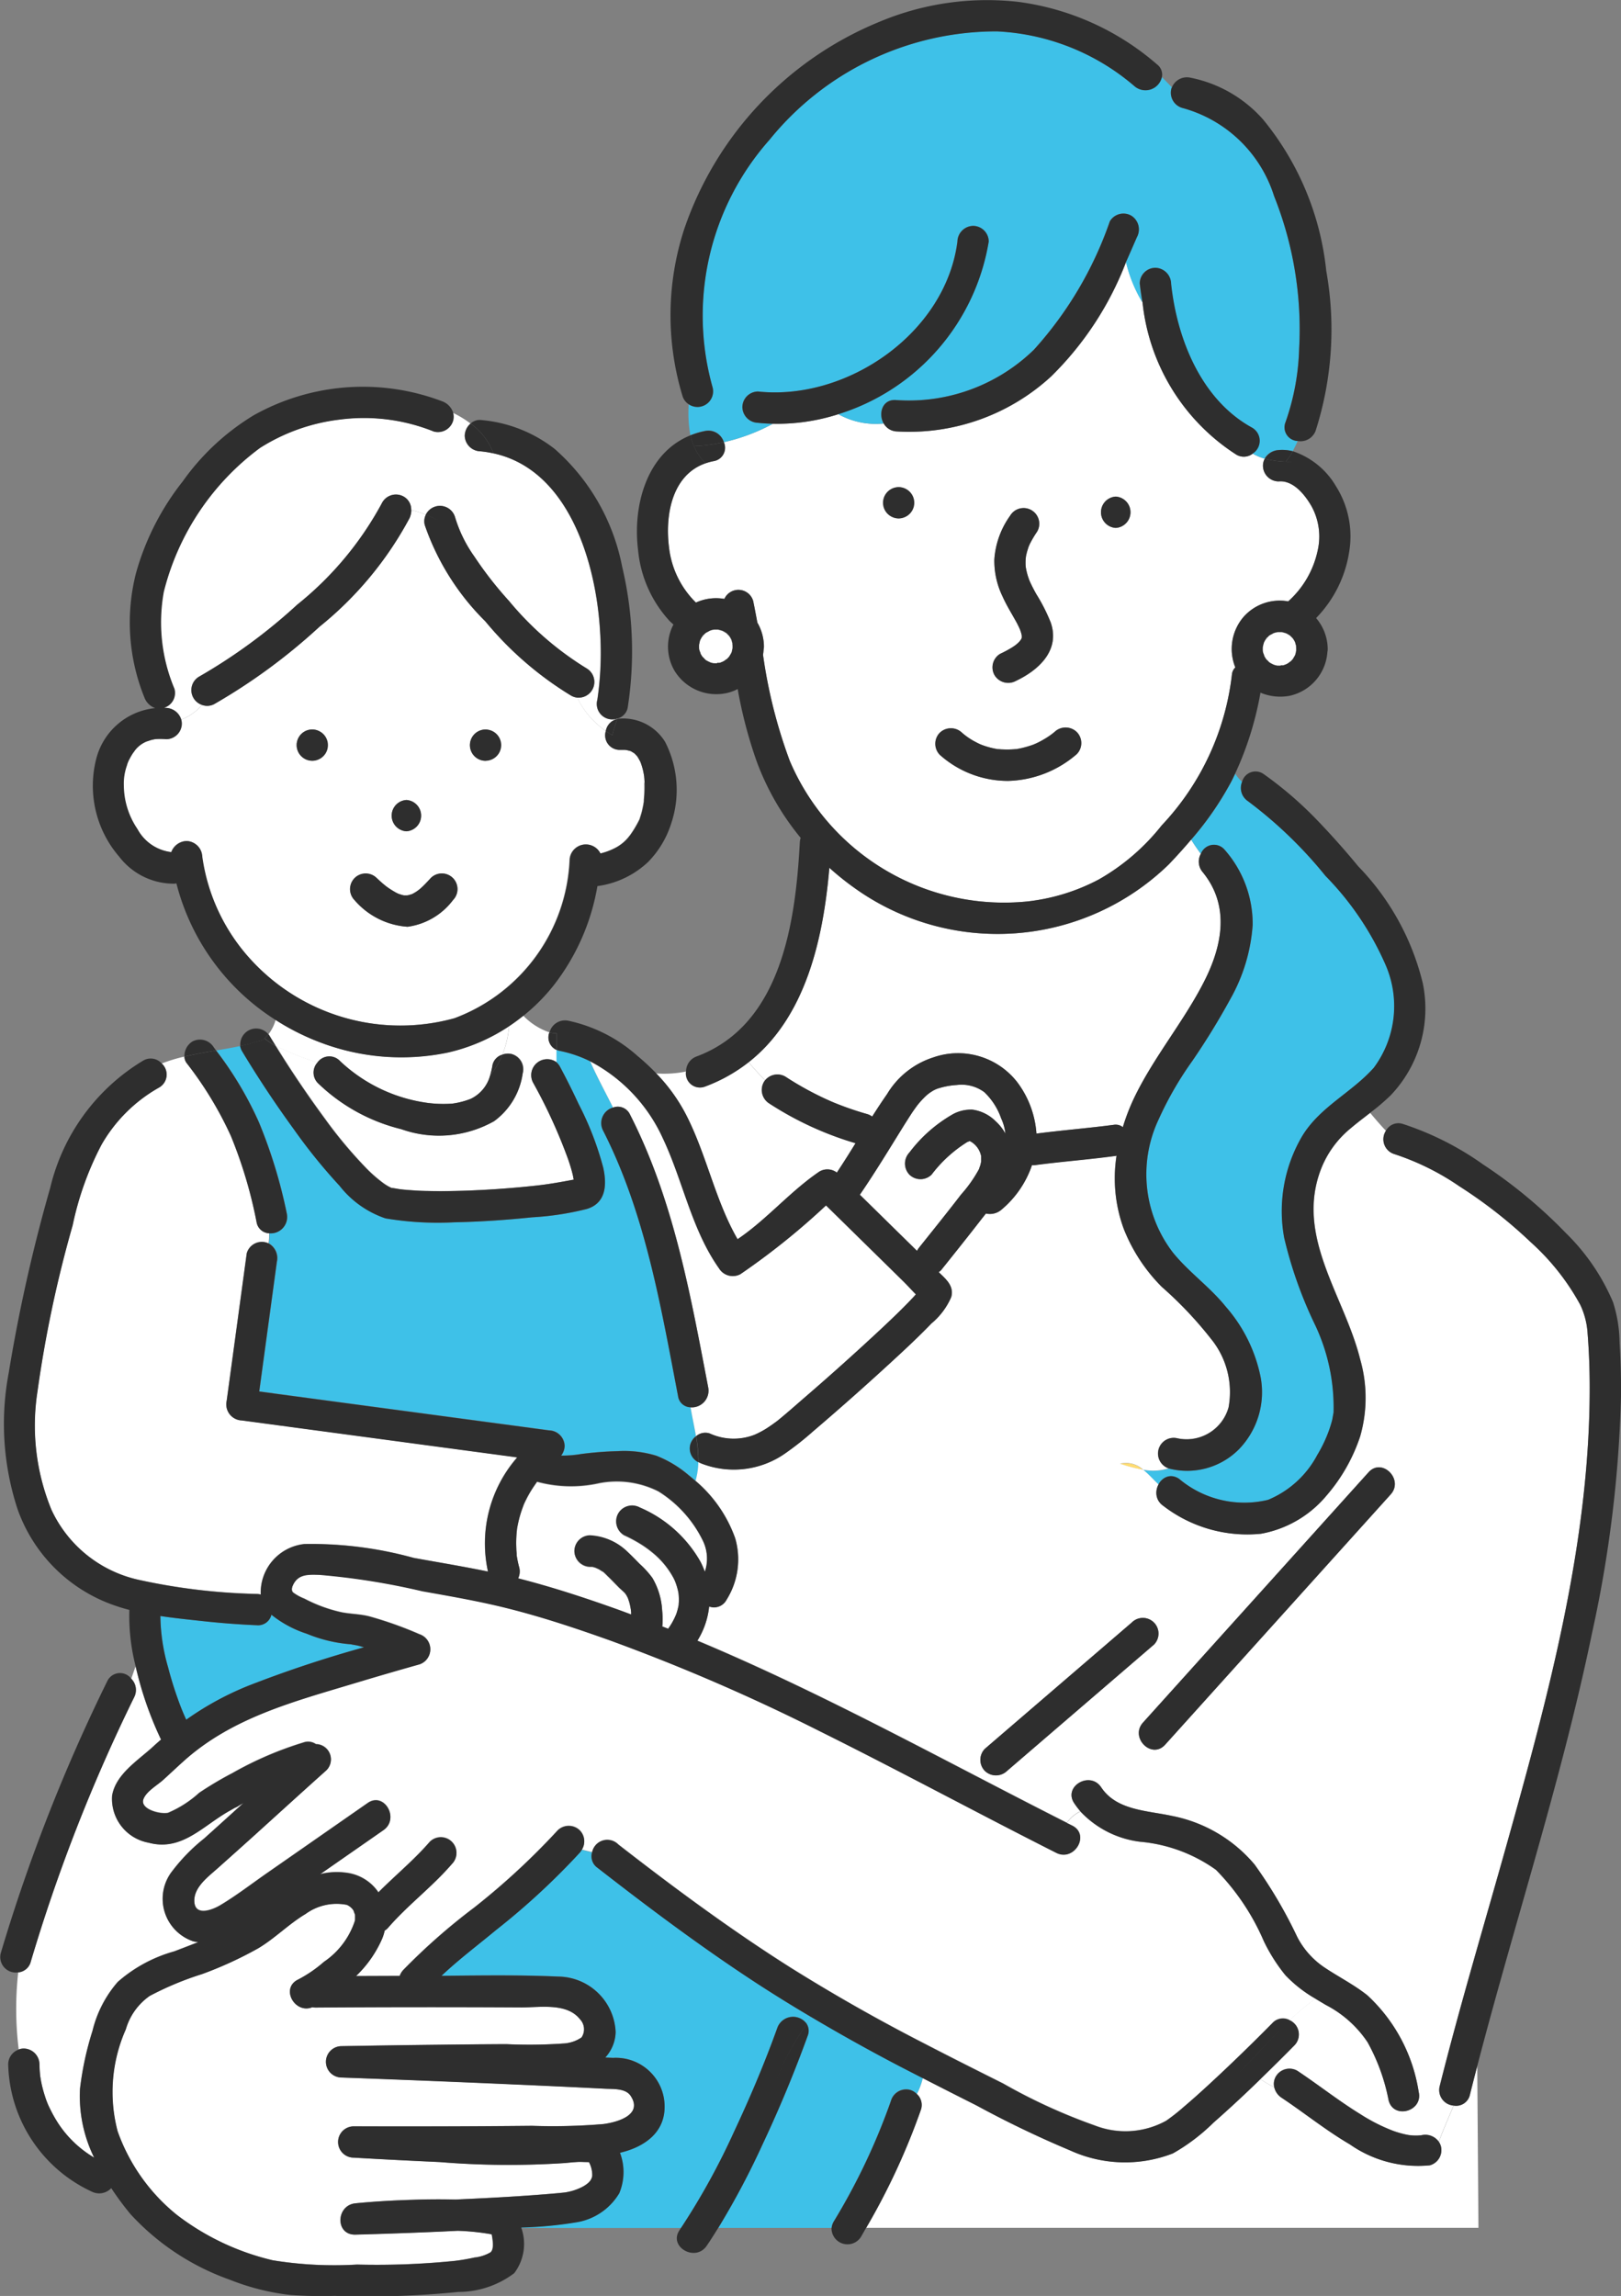 <svg xmlns="http://www.w3.org/2000/svg" width="59.344" height="84.054"><rect width="100%" height="100%" fill="#808080" stroke="none"/><path d="m23.432 29.954-.013.023v.01a.3.3 0 0 1 .013-.033Z" fill="#ffdc72"/><path d="M13.323 60.309c-.079-.022-.157-.046-.236-.064-.057-.013-.3-.051-.213-.044a5.285 5.285 0 0 1-1.644-.387 4.046 4.046 0 0 1-1.293-.7.5.5 0 0 1-.529.385 30.62 30.62 0 0 1-2.075-.161c-.48-.052-.973-.1-1.461-.177a7 7 0 0 0 .282 1.875q.155.6.364 1.181c.1.292.185.5.3.74a11.031 11.031 0 0 1 2.294-1.251 43.77 43.77 0 0 1 4.211-1.397Z" fill="#3ec1e8"/><path d="M15.079 32.735c-.038.015-.086.044-.017.008Zm-.159.047c.036 0 .058-.012.052-.014l-.021.007Zm-.001-.001h-.01l-.027.007Zm.166-.049a.161.161 0 0 1 .019-.005Zm7.793 25.598.005.008c.02.019.02.02-.005-.008Zm-1.231-.976h.026c-.013 0-.026-.002-.026 0Zm1.211.943a.26.26 0 0 0 .017.029.2.2 0 0 1-.017-.029Zm.558-28.312-.012.023c-.002.01.002.003.012-.023Zm-.208-2.419c-.026-.02-.037-.024 0 0Zm-9.066 4.888c.026.02.035.025 0 0Zm23.267-9.214c0 .047.023.079 0 0Zm.001.109-.005.011c.005.009.01 0 0-.047a.21.21 0 0 0-.009.028.046.046 0 0 0 0 .018Zm-.004-.036.005-.012a.03.03 0 0 0-.006.008Zm-3.675 23.824c.026-.04.015-.034 0 0Z" fill="#ffdc72"/><path d="M35.183 43.731a4.911 4.911 0 0 0 .657-.933c0-.01.042-.124.04-.116a1.236 1.236 0 0 0 .037-.162s0-.146 0-.165a.275.275 0 0 1 0-.038c0-.006-.006-.018-.013-.042a.792.792 0 0 0-.346-.469.319.319 0 0 0-.061-.03c-.025.009-.068.026-.08.028a4.847 4.847 0 0 0-1.316 1.2.58.58 0 0 1-.811 0 .589.589 0 0 1 0-.811 5.24 5.24 0 0 1 1.618-1.417 1.4 1.4 0 0 1 .687-.152 1.486 1.486 0 0 1 .851.423 1.76 1.76 0 0 1 .363.451 1.762 1.762 0 0 0-.156-.56 2.419 2.419 0 0 0-.617-.958 1.4 1.4 0 0 0-1-.261 2.83 2.83 0 0 0-.618.106 1.621 1.621 0 0 0-.156.052l-.091.045c-.053.031-.1.063-.155.1-.015.014-.084.066-.1.083a3.17 3.17 0 0 0-.29.308c-.041.048-.149.2-.233.321-.1.154-.2.312-.3.47-.529.851-1.045 1.707-1.612 2.533l1.639 1.609.454.446a.742.742 0 0 1 .079-.123c.508-.642 1.025-1.285 1.53-1.938Zm-9.451 12.683a4.4 4.4 0 0 0-1.628-1.806 3.38 3.38 0 0 0-2.171-.3 4.75 4.75 0 0 1-2.268-.052l-.007.008-.017.02v.005a1.347 1.347 0 0 0-.07.1 4.137 4.137 0 0 0-.264.433c-.037.07-.072.142-.106.214l-.02.044c-.012.031-.025.063-.037.1a4.2 4.2 0 0 0-.143.456 4.736 4.736 0 0 0-.057.263l-.02.118v.025a4.16 4.16 0 0 0-.026.477c0 .079 0 .159.007.238 0 .05.008.1.012.149v.042a3.7 3.7 0 0 0 .094.45.58.58 0 0 1-.042.4c1.243.317 2.464.718 3.671 1.15.156.056.311.115.467.173v-.075c0-.024-.006-.068-.009-.1-.013-.074-.026-.148-.045-.222s-.042-.14-.066-.21c-.018-.033-.034-.067-.053-.1s-.028-.042-.044-.064l-.009-.013-.009-.01c-.062-.065-.131-.124-.2-.187-.142-.141-.278-.287-.422-.425-.022-.022-.178-.185-.2-.177a.826.826 0 0 0-.033-.02c-.021-.013-.061-.04-.093-.058-.013-.008-.085-.037-.114-.054l-.016-.005c-.008 0-.069-.021-.111-.03h-.082a.585.585 0 0 1-.573-.573.579.579 0 0 1 .573-.573 2.121 2.121 0 0 1 1.375.605c.156.141.3.3.448.445a3.346 3.346 0 0 1 .461.51 2.609 2.609 0 0 1 .356 1.183 3.013 3.013 0 0 1 .011.539c0 .018-.006.035-.009.053l.217.085a2.491 2.491 0 0 0 .3-.546 2.256 2.256 0 0 0 .08-.3.168.168 0 0 1 .006-.025v-.032c0-.049.007-.1.007-.148a2 2 0 0 0-.011-.235c0-.02-.018-.1-.018-.1l-.028-.112a2.25 2.25 0 0 0-.087-.257l-.047-.1a1.32 1.32 0 0 0-.056-.1 3.075 3.075 0 0 0-.747-.862 3.847 3.847 0 0 0-.452-.318 5.216 5.216 0 0 0-.558-.294.577.577 0 0 1-.206-.784.59.59 0 0 1 .784-.206 4.652 4.652 0 0 1 2.224 1.99 3.029 3.029 0 0 1 .156.36 1.522 1.522 0 0 0-.075-1.162Z" fill="#fff"/><path d="m5.369 27.138.021-.01Z" fill="#ffdc72"/><path d="M27.744 72.632c-2.043-1.332-4-2.8-5.919-4.293a.512.512 0 0 1-.15-.525c-.127-.03-.255-.064-.382-.093a.656.656 0 0 1-.071.1 26.174 26.174 0 0 1-3.062 2.83c-.663.55-1.367 1.082-2 1.678 1.425-.012 2.856-.037 4.275.028a2.126 2.126 0 0 1 2.1 2.031 1.437 1.437 0 0 1-.378.932l.282.014a1.783 1.783 0 0 1 1.889 1.778c.006.984-.778 1.493-1.634 1.694a2.012 2.012 0 0 1-.025 1.479 2.241 2.241 0 0 1-1.609 1.074 14.538 14.538 0 0 1-1.975.185v.022h5.844a25.616 25.616 0 0 0 1.95-3.54 42.244 42.244 0 0 0 1.582-3.8.613.613 0 0 1 1.076-.128c.047-.089.09-.181.131-.276a48.493 48.493 0 0 1-1.924-1.19Z" fill="#3ec1e8"/><path d="M32.852 75.6q-1.615-.849-3.184-1.778-.061.142-.131.276a.486.486 0 0 1 .03.433 46.361 46.361 0 0 1-1.649 3.967 29.029 29.029 0 0 1-1.626 3.065h4.149a.567.567 0 0 1 .084-.244 23.467 23.467 0 0 0 2.088-4.408.563.563 0 0 1 .954-.249 2.507 2.507 0 0 0 .217-.582c-.31-.164-.622-.318-.932-.48Z" fill="#3ec1e8"/><path d="M53.812 76.681a.515.515 0 0 1-.592.4c-.182.442-.377.871-.543 1.329a.56.56 0 0 1 .073.158.577.577 0 0 1-.4.7 4.35 4.35 0 0 1-2.93-.766c-.873-.512-1.662-1.147-2.5-1.707a.629.629 0 0 1-.267-.38 4.1 4.1 0 0 1-.51-.3 47.484 47.484 0 0 1-1.726 1.6 7.046 7.046 0 0 1-1.476 1.116 4.836 4.836 0 0 1-3.757-.107 37.934 37.934 0 0 1-3.441-1.653q-.981-.492-1.958-.994a2.489 2.489 0 0 1-.217.582.544.544 0 0 1 .151.553 24.934 24.934 0 0 1-2.012 4.347h22.418l-.044-5.93q-.137.528-.269 1.052Zm-22.54-44.179a10 10 0 0 1-.911-.732c-.227 2.658-.885 5.49-2.954 7.118.2.23.4.458.607.656a.581.581 0 0 1 .733-.132 11.521 11.521 0 0 0 1.487.824l.178.08.084.036.036.015c.138.056.276.11.416.162q.393.144.8.257a.561.561 0 0 1 .181.091c.177-.278.357-.554.546-.824a3.056 3.056 0 0 1 1.688-1.341 2.746 2.746 0 0 1 3.073.9 3.534 3.534 0 0 1 .707 1.889c.948-.125 1.9-.2 2.849-.324a.426.426 0 0 1 .314.086 7.637 7.637 0 0 1 .477-1.2c.717-1.437 1.76-2.686 2.491-4.116.676-1.319.963-2.789-.049-4.024a.588.588 0 0 1-.064-.667 7.22 7.22 0 0 1-.353-.519c-.264.313-.537.614-.811.9a8.99 8.99 0 0 1-11.525.865Zm-21.176 5.789a10.576 10.576 0 0 0 1.522.611.535.535 0 0 1 .832-.056 5.8 5.8 0 0 0 3.23 1.534 4.565 4.565 0 0 0 .883.022 2.916 2.916 0 0 0 .664-.172 1.327 1.327 0 0 0 .715-.855 3.15 3.15 0 0 1-.153.173c.055-.055.1-.114.153-.173a2.734 2.734 0 0 0 .088-.383.509.509 0 0 1 .362-.382 3.586 3.586 0 0 0 .244-1.048 6.693 6.693 0 0 1-2.245.966 8.352 8.352 0 0 1-4.7-.382 8.786 8.786 0 0 1-1.6-.807 1.556 1.556 0 0 1-.261.524.667.667 0 0 1 .04.054c.07.124.148.249.226.374Z" fill="#fff"/><path d="M23.59 28.497c0-.02 0-.047-.006-.066a2.95 2.95 0 0 0-.048-.252 2.385 2.385 0 0 0-.09-.284.631.631 0 0 0-.022-.046 4.066 4.066 0 0 0-.064-.112c-.01-.018-.022-.034-.033-.051-.03-.032-.058-.063-.089-.094a.3.3 0 0 0-.027-.023c-.032-.019-.065-.037-.094-.058l-.01-.006a.286.286 0 0 0-.034-.012l-.12-.03a.683.683 0 0 0-.079-.01h-.159a.532.532 0 0 1-.535-.692 3.1 3.1 0 0 1-1.045-1.22.6.6 0 0 1-.224-.072 12.479 12.479 0 0 1-3.141-2.719 9.158 9.158 0 0 1-2.216-3.517.533.533 0 0 1 .036-.389 3.215 3.215 0 0 0-.534-.169.73.73 0 0 1-.065.292 12.924 12.924 0 0 1-3.3 3.979 21.439 21.439 0 0 1-3.833 2.82.543.543 0 0 1-.462.042 1.858 1.858 0 0 1-.773.541.6.6 0 0 1 .018.139.577.577 0 0 1-.573.573 2.639 2.639 0 0 0-.268-.011s-.1.007-.12.006a1.88 1.88 0 0 0-.184.04c-.017.005-.138.049-.129.042a1.038 1.038 0 0 0-.46.356 1.016 1.016 0 0 1-.061.086 2.241 2.241 0 0 0-.116.2 1.018 1.018 0 0 0-.1.246 1.967 1.967 0 0 0-.112.733 2.873 2.873 0 0 0 .5 1.589 1.63 1.63 0 0 0 1.244.846.619.619 0 0 1 .556-.407.592.592 0 0 1 .573.573 7 7 0 0 0 1.808 3.8 7.423 7.423 0 0 0 7.43 2.115 6.487 6.487 0 0 0 4.218-5.815.593.593 0 0 1 1.123-.216 2.391 2.391 0 0 0 .513-.187 1.536 1.536 0 0 0 .551-.452l.014-.016.046-.064a4.059 4.059 0 0 0 .278-.466c.008-.016.017-.032.024-.049a.227.227 0 0 1 .016-.034v-.008c.025-.077.05-.153.071-.231s.042-.176.059-.265c.008-.043.014-.087.021-.131v-.052a4.886 4.886 0 0 0 .021-.6c.017-.064.011-.128.006-.192Zm-12.157-.648a.573.573 0 0 1 0-1.146.574.574 0 0 1 0 1.147Zm3.441 1.438a.574.574 0 0 1 0 1.146.574.574 0 0 1 0-1.145Zm1.709 3.667a2.505 2.505 0 0 1-1.661.974 2.811 2.811 0 0 1-1.946-.974.573.573 0 0 1 .81-.81c.078.073.156.145.236.213l.095.078.02.016a3.224 3.224 0 0 0 .374.237l.064.031c.054.019.107.037.162.051l.049.01h.124a.215.215 0 0 1 .064-.014c.036-.011.072-.025.108-.033l.046-.024a1.7 1.7 0 0 0 .148-.091c.017-.012.037-.03.056-.041a3.551 3.551 0 0 0 .435-.432.573.573 0 0 1 .811.81Zm1.194-5.1a.573.573 0 0 1 0-1.146.573.573 0 0 1 0 1.142Z" fill="#fff"/><path d="M16.576 15.394a.577.577 0 0 1-.706.4 6.859 6.859 0 0 0-3.48-.433 6.994 6.994 0 0 0-2.883 1.032 8.163 8.163 0 0 0-2.161 2.239 8.072 8.072 0 0 0-1.364 3.029 6.262 6.262 0 0 0 .391 3.552.567.567 0 0 1-.336.677v.023h.031a.6.6 0 0 1 .555.434 1.859 1.859 0 0 0 .773-.541.571.571 0 0 1-.116-1.032 20.074 20.074 0 0 0 3.6-2.64 12.113 12.113 0 0 0 3.116-3.748.577.577 0 0 1 .784-.206.544.544 0 0 1 .271.492 3.241 3.241 0 0 1 .534.169.577.577 0 0 1 1.069.085 4.911 4.911 0 0 0 .706 1.443 13.577 13.577 0 0 0 1.271 1.629 11.448 11.448 0 0 0 2.855 2.478.576.576 0 0 1-.355 1.061 3.1 3.1 0 0 0 1.045 1.22.553.553 0 0 1 .415-.437l.006-.017a.566.566 0 0 1-.731-.692 11.833 11.833 0 0 0 .1-2.469c-.137-2.507-1.134-5.944-3.907-6.547 0 .009.007.016.011.024 0-.009-.008-.016-.011-.024a3.9 3.9 0 0 0-.477-.076.585.585 0 0 1-.573-.573.613.613 0 0 1 .213-.443 3.686 3.686 0 0 0-.651-.394.544.544 0 0 1 .005.285Zm31.434 3.132c-.249-.432-.674-.949-1.2-.9a.578.578 0 0 1-.573-.573.54.54 0 0 1 .067-.26 1.957 1.957 0 0 1-.442-.185.535.535 0 0 1-.6.038 7.554 7.554 0 0 1-3.435-5.577 5.158 5.158 0 0 1-.6-1.476 11.777 11.777 0 0 1-2.738 4.184 7.674 7.674 0 0 1-5.673 2.017.571.571 0 0 1-.46-.289 2.815 2.815 0 0 1-1.662-.342 7.3 7.3 0 0 1-2.4.351 6.977 6.977 0 0 1-1.795.674.5.5 0 0 1-.375.695 2.049 2.049 0 0 0-.292.078 2.456 2.456 0 0 0 .267.234 2.456 2.456 0 0 1-.267-.234c-1.225.421-1.495 1.88-1.341 3.083a3.351 3.351 0 0 0 .984 2.017 1.779 1.779 0 0 1 1.042-.134.563.563 0 0 1 1.056.081c.054.261.1.523.152.787a1.77 1.77 0 0 1 .24.864.536.536 0 0 1-.012.12 1.756 1.756 0 0 1-.021.193 18.377 18.377 0 0 0 .979 3.884 8.524 8.524 0 0 0 8.688 5.148 7.292 7.292 0 0 0 2.628-.807 7.915 7.915 0 0 0 2.3-1.978 9.643 9.643 0 0 0 2.575-5.553.426.426 0 0 1 .121-.232 1.8 1.8 0 0 1 .292-1.837 1.766 1.766 0 0 1 1.644-.58 3.461 3.461 0 0 0 1.078-1.856 2.3 2.3 0 0 0-.227-1.635Zm-10.628 4.88a.094.094 0 0 0 .01-.019c0-.012.006-.028.01-.045a.049.049 0 0 1 .008-.032.592.592 0 0 1-.006-.07c-.009-.033-.017-.068-.028-.1l-.038-.107-.008-.015a7.727 7.727 0 0 1-.1-.206c-.177-.324-.376-.635-.525-.973a2.989 2.989 0 0 1-.3-1.351 3.105 3.105 0 0 1 .576-1.6.573.573 0 1 1 .99.579 3.92 3.92 0 0 0-.271.459l-.032.073a.577.577 0 0 0-.017.046c-.021.066-.043.131-.06.2l-.03.138c-.008.033-.01.109-.011.133a1.76 1.76 0 0 0 0 .179c0 .027 0 .053.007.08a2.434 2.434 0 0 0 .068.294c.014.047.031.094.047.139 0 .015.019.051.029.075.072.161.154.318.24.471a6.506 6.506 0 0 1 .528 1.039c.35 1.013-.429 1.735-1.271 2.136a.585.585 0 0 1-.784-.206.578.578 0 0 1 .206-.784 4.213 4.213 0 0 0 .448-.242c.037-.024.073-.049.11-.075.01-.01.073-.06.089-.076.038-.036.071-.075.107-.112-.081.076-.035.034.007-.028Zm-4.483-4.427a.574.574 0 0 1 0-1.146.574.574 0 0 1 0 1.146Zm6.517 8.629a3.99 3.99 0 0 1-2.512.98 3.743 3.743 0 0 1-2.5-.954.579.579 0 0 1 0-.811.588.588 0 0 1 .811 0 2.458 2.458 0 0 0 .4.286c.072.042.146.079.221.116l.047.022c.042.018.085.034.129.048a3.116 3.116 0 0 0 .5.127c.028.005.089.01.027 0l.119.01c.081 0 .161.007.241.006s.181-.007.271-.015h.028l.119-.022a3.727 3.727 0 0 0 .5-.141 2.819 2.819 0 0 0 .4-.2 2.69 2.69 0 0 0 .383-.266.585.585 0 0 1 .811 0 .577.577 0 0 1 .005.814Zm1.431-8.281a.574.574 0 0 1 0-1.146.574.574 0 0 1 0 1.146Z" fill="#fff"/><path d="M26.5 16.187a6.986 6.986 0 0 0 1.795-.674c-.183 0-.365-.014-.548-.034a.586.586 0 0 1-.573-.573.577.577 0 0 1 .573-.573c3.264.347 6.873-2.137 7.3-5.491a.587.587 0 0 1 .573-.573.577.577 0 0 1 .573.573 7.98 7.98 0 0 1-5.508 6.319 2.811 2.811 0 0 0 1.662.342c-.205-.355-.054-.9.46-.858a6.565 6.565 0 0 0 5.041-1.844 13.637 13.637 0 0 0 2.779-4.7.578.578 0 0 1 .785-.206.593.593 0 0 1 .206.785c-.132.3-.263.607-.4.91a5.159 5.159 0 0 0 .6 1.476 14.022 14.022 0 0 1-.1-.691.577.577 0 0 1 .573-.573.59.59 0 0 1 .573.573c.214 2.022 1.1 4.255 2.963 5.278a.555.555 0 0 1 .025.951 1.969 1.969 0 0 0 .442.185.631.631 0 0 1 .506-.313 1.587 1.587 0 0 1 .524.043 4.086 4.086 0 0 0 .184-.378.5.5 0 0 1-.448-.687 8.815 8.815 0 0 0 .5-2.7 13.13 13.13 0 0 0-.919-5.578 4.851 4.851 0 0 0-3.36-3.227.579.579 0 0 1-.4-.705c0-.016.012-.031.019-.047-.116-.125-.24-.251-.366-.377a.616.616 0 0 1-.989.345A8.323 8.323 0 0 0 36.5 1.147a10.686 10.686 0 0 0-8.331 3.968 9.7 9.7 0 0 0-2.082 9.068.572.572 0 0 1-.873.616 4.588 4.588 0 0 0 .06 1.134 2.88 2.88 0 0 1 .543-.162.591.591 0 0 1 .683.416Z" fill="#3ec1e8"/><path d="M6.033 25.891a.411.411 0 0 1-.047.021h.048Z" fill="#ffdc72"/><path d="M1.441 75.563c0 .111.007.222.017.333 0 .042.008.084.013.125 0 .015.019.113.018.113a4.488 4.488 0 0 0 .148.587 3 3 0 0 0 .206.508 4.963 4.963 0 0 0 .3.525 4.027 4.027 0 0 0 1.3 1.23 5.092 5.092 0 0 1-.517-2.518 11.416 11.416 0 0 1 .458-2.124 4.256 4.256 0 0 1 .924-1.789 5.268 5.268 0 0 1 2.068-1.119c.292-.112.584-.224.875-.338a1.679 1.679 0 0 1-.174-.029 1.641 1.641 0 0 1-.761-2.589 6.678 6.678 0 0 1 1.155-1.177q.611-.547 1.218-1.1l.221-.2c-.064.039-.13.073-.193.113a.619.619 0 0 1-.119.062c-.138.079-.279.154-.413.24-.881.553-1.624 1.345-2.753 1.039a1.631 1.631 0 0 1-1.331-1.723c.132-.79.958-1.293 1.508-1.8.093-.086.188-.169.283-.251a12.857 12.857 0 0 1-.848-2.343c-.028-.11-.056-.222-.082-.334q-.078.23-.158.455a.58.58 0 0 1 .11.667 61.976 61.976 0 0 0-3.788 9.686.522.522 0 0 1-.46.4 12.118 12.118 0 0 0 .018 2.813.533.533 0 0 1 .18-.033.583.583 0 0 1 .577.571ZM9.39 44.74a16.609 16.609 0 0 0-.94-3.151 13.286 13.286 0 0 0-1.622-2.673.425.425 0 0 1-.082-.234 5.918 5.918 0 0 0-.824.251.546.546 0 0 1-.108.878 5.58 5.58 0 0 0-2.1 2.087 11.322 11.322 0 0 0-1.058 2.954 44.408 44.408 0 0 0-1.289 6.09 8.118 8.118 0 0 0 .512 4.322 4.614 4.614 0 0 0 3.187 2.566 22.328 22.328 0 0 0 4.34.519.633.633 0 0 1 .137.021 1.789 1.789 0 0 1 1.6-1.849 14.09 14.09 0 0 1 4 .508c.907.166 1.816.316 2.719.5a4.784 4.784 0 0 1 1.071-4.18l-.212-.029-9.871-1.324a.588.588 0 0 1-.553-.726l.733-5.391a.577.577 0 0 1 .7-.4.6.6 0 0 1 .1.038 2.1 2.1 0 0 0 .023-.368.487.487 0 0 1-.463-.409Z" fill="#fff"/><path d="M25.271 52.877a.6.6 0 0 1 .207-.3c-.061-.354-.138-.709-.2-1.059a.469.469 0 0 1-.457-.412c-.634-3.306-1.2-6.7-2.748-9.725a.592.592 0 0 1 .369-.837c-.276-.551-.58-1.1-.839-1.69a4.473 4.473 0 0 0-1.112-.382.641.641 0 0 1-.125-.039v.448a.585.585 0 0 1 .134.167c.242.448.468.906.684 1.368a11.445 11.445 0 0 1 .9 2.328c.135.615.111 1.3-.59 1.516a10.584 10.584 0 0 1-2 .305c-.953.1-1.911.164-2.869.183a11.565 11.565 0 0 1-2.5-.144 3.6 3.6 0 0 1-1.681-1.193 20.24 20.24 0 0 1-1.677-2.074 39.7 39.7 0 0 1-1.887-2.845.594.594 0 0 1-.075-.2c-.286.062-.585.113-.888.165a13.059 13.059 0 0 1 1.566 2.625 18.275 18.275 0 0 1 1.023 3.352.6.6 0 0 1-.641.714 2.053 2.053 0 0 1-.023.368.612.612 0 0 1 .3.668l-.646 4.751.736.1 9.872 1.324a.588.588 0 0 1 .573.573.607.607 0 0 1-.128.352 4.244 4.244 0 0 0 .73-.058 12.686 12.686 0 0 1 1.341-.105 4.048 4.048 0 0 1 1.413.167 4.187 4.187 0 0 1 1.19.718c.083.066.165.135.246.207a2.646 2.646 0 0 0 .1-.685.563.563 0 0 1-.298-.651Z" fill="#3ec1e8"/><path d="M20.987 43.072a6.065 6.065 0 0 0-.18-.623 19.14 19.14 0 0 0-1.29-2.824.584.584 0 0 1 .855-.745v-.448a.5.5 0 0 1-.258-.638 2.4 2.4 0 0 1-.96-.614 7.06 7.06 0 0 1-.514.377 3.578 3.578 0 0 1-.244 1.048.565.565 0 0 1 .743.687 2.614 2.614 0 0 1-1.046 1.75 4.114 4.114 0 0 1-3.4.292 6.668 6.668 0 0 1-3.048-1.683.547.547 0 0 1-.021-.754 10.552 10.552 0 0 1-1.522-.611c.562.913 1.163 1.8 1.8 2.666a16.271 16.271 0 0 0 1.478 1.774 5.094 5.094 0 0 0 .659.583 1.737 1.737 0 0 0 .3.177.8.8 0 0 1 .122.016c.063.009.125.022.188.031l.206.022a13.457 13.457 0 0 0 .812.044c.439.01.877.005 1.316-.009.88-.029 1.759-.092 2.634-.187.489-.052.917-.132 1.4-.221a.257.257 0 0 1-.03-.11Zm6.011 2.295c1.076-.724 1.926-1.749 3-2.479a.575.575 0 0 1 .635.04q.351-.531.683-1.075a12.006 12.006 0 0 1-3.152-1.451.586.586 0 0 1-.206-.784.5.5 0 0 1 .051-.074c-.21-.2-.406-.426-.607-.656a5.9 5.9 0 0 1-1.6.893.515.515 0 0 1-.692-.553 3.95 3.95 0 0 1-1.095.068 6.368 6.368 0 0 1 1.1 1.529c.749 1.45 1.066 3.13 1.883 4.542Z" fill="#fff"/><path d="m33.068 46.913-1.347-1.324-1.485-1.458a26.264 26.264 0 0 1-3.13 2.514.589.589 0 0 1-.784-.206c-1.01-1.425-1.322-3.214-2.062-4.773a5.965 5.965 0 0 0-2.653-2.808c.259.588.563 1.14.838 1.691a.49.49 0 0 1 .621.258c1.6 3.125 2.21 6.586 2.864 10a.612.612 0 0 1-.649.716c.06.35.137.7.2 1.059a.509.509 0 0 1 .5-.1 2.109 2.109 0 0 0 1.63.051 3.181 3.181 0 0 0 .58-.325c.08-.053.156-.109.234-.166l.018-.013c.32-.255.628-.527.937-.8a95.432 95.432 0 0 0 2.9-2.6c.4-.377.8-.756 1.176-1.161l.07-.08c-.158-.159-.308-.327-.458-.475Z" fill="#fff"/><path d="M41.002 53.589a5.4 5.4 0 0 0 .844.221.925.925 0 0 0-.844-.221Z" fill="#ffdc72"/><path d="M41.846 53.807c.2.161.382.371.568.542a.5.5 0 0 1 .757-.208 3.709 3.709 0 0 0 3.256.767 3.6 3.6 0 0 0 1.8-1.641 5.02 5.02 0 0 0 .418-.869 4.24 4.24 0 0 0 .129-.415c.016-.059.045-.261.05-.262a7.053 7.053 0 0 0-.668-3.2 15.442 15.442 0 0 1-1.14-3.209 5.418 5.418 0 0 1 .66-3.72c.648-1.073 1.812-1.591 2.624-2.506a3.782 3.782 0 0 0 .429-3.764 10.832 10.832 0 0 0-2.2-3.256 15.8 15.8 0 0 0-2.84-2.736.583.583 0 0 1-.213-.706 1.293 1.293 0 0 1-.253-.3c-.051.106-.1.212-.156.317a11.472 11.472 0 0 1-1.455 2.1c.1.173.226.346.353.519a.512.512 0 0 1 .875-.143 4.1 4.1 0 0 1 1.021 2.747 6.406 6.406 0 0 1-.816 2.71 26.386 26.386 0 0 1-1.4 2.279 12.547 12.547 0 0 0-1.228 2.132 4.709 4.709 0 0 0 .525 4.873c.584.721 1.353 1.257 1.935 1.982a5.568 5.568 0 0 1 1.275 2.58 3 3 0 0 1-.8 2.641 2.672 2.672 0 0 1-2.562.7 1.935 1.935 0 0 1-.944.046Z" fill="#3ec1e8"/><path d="M55.182 67.439c1.514-5.408 3.023-11 3.015-16.658 0-.65-.023-1.3-.075-1.948a2.851 2.851 0 0 0-.268-1.062 8.639 8.639 0 0 0-1.819-2.3 17.233 17.233 0 0 0-2.61-2.043 9.3 9.3 0 0 0-2.373-1.176.568.568 0 0 1-.315-.856c-.2-.209-.389-.431-.576-.653-.236.183-.477.362-.7.555a3.625 3.625 0 0 0-1.1 1.512c-.943 2.47.863 4.636 1.437 6.948a5.117 5.117 0 0 1 0 2.83 6.38 6.38 0 0 1-1.228 2.16 4.061 4.061 0 0 1-2.4 1.4 5.032 5.032 0 0 1-3.574-1.019.586.586 0 0 1-.178-.782c-.186-.171-.366-.381-.568-.542a5.428 5.428 0 0 1-.844-.221.925.925 0 0 1 .844.221 1.933 1.933 0 0 0 .938-.051h-.006a.574.574 0 0 1 .3-1.106 1.6 1.6 0 0 0 1.892-1.126 3.09 3.09 0 0 0-.645-2.514 14.072 14.072 0 0 0-1.8-1.9 6.274 6.274 0 0 1-1.389-2.115 5.369 5.369 0 0 1-.267-2.687l-.084.014c-.966.129-1.938.2-2.9.331a.427.427 0 0 1-.112 0 3.655 3.655 0 0 1-1.117 1.631.651.651 0 0 1-.569.141l-.146.184c-.488.629-.986 1.25-1.483 1.873a.423.423 0 0 1-.1.088c.259.254.571.5.458.914a2.584 2.584 0 0 1-.721.962 32.36 32.36 0 0 1-1.373 1.324q-1.461 1.349-2.976 2.64a10.965 10.965 0 0 1-.983.778 3.272 3.272 0 0 1-3.094.388.871.871 0 0 1-.108-.052 2.624 2.624 0 0 1-.1.685 4.911 4.911 0 0 1 1.452 2.1 2.775 2.775 0 0 1-.315 2.249.518.518 0 0 1-.638.248 2.929 2.929 0 0 1-.431 1.253c4.637 1.942 9.039 4.4 13.525 6.667a1.285 1.285 0 0 1 .493-.415 3.118 3.118 0 0 1-.228-.3c-.409-.617.584-1.191.99-.579.561.845 1.667.849 2.582 1.044a5.266 5.266 0 0 1 3.035 1.784 16.95 16.95 0 0 1 1.559 2.648 3 3 0 0 0 .971 1.1c.529.357 1.1.642 1.6 1.04a6.072 6.072 0 0 1 1.875 3.531c.17.718-.935 1.022-1.105.3a7.13 7.13 0 0 0-.768-2.115 4.094 4.094 0 0 0-1.521-1.361 39.563 39.563 0 0 1-.387-.232 9.422 9.422 0 0 0-.939.785.569.569 0 0 1 .174.915q-.618.628-1.251 1.241a4.088 4.088 0 0 0 .51.3.543.543 0 0 1 .061-.4.579.579 0 0 1 .784-.206c.78.52 1.514 1.1 2.315 1.594a6.589 6.589 0 0 0 1.212.613c.1.035.2.067.309.094.05.012.1.025.151.036l.109.02a2.019 2.019 0 0 0 .269.015c.047 0 .094 0 .142-.007h.01l.032-.006a.607.607 0 0 1 .632.242c.166-.458.361-.887.543-1.329a.569.569 0 0 1-.514-.708c.754-2.991 1.648-5.952 2.479-8.929Zm-18.315-2.606a.586.586 0 0 1-.811 0 .579.579 0 0 1 0-.811l5.378-4.623a.573.573 0 0 1 .811.81ZM50.911 54.71l-8.256 9.162c-.5.55-1.3-.263-.811-.81l8.257-9.162c.495-.55 1.303.263.81.81Z" fill="#fff"/><path d="M47.057 72.315a6.277 6.277 0 0 1-.791-1.247 8.49 8.49 0 0 0-1.753-2.612 5.619 5.619 0 0 0-2.782-1.028 3.6 3.6 0 0 1-2.18-1.108 1.287 1.287 0 0 0-.493.415l.2.1c.66.333.079 1.321-.579.99-2.891-1.459-5.738-3-8.638-4.443a71.654 71.654 0 0 0-7.706-3.338c-1.227-.439-2.466-.852-3.73-1.17-1.038-.262-2.091-.443-3.144-.631a25.831 25.831 0 0 0-3.761-.6c-.421-.012-.773-.031-.966.363-.057.116-.066.214-.006.282a1.724 1.724 0 0 0 .418.23 5.4 5.4 0 0 0 1.365.5c.341.066.685.063 1.025.153a13.87 13.87 0 0 1 1.82.649.579.579 0 0 1 0 1.1q-1.17.326-2.333.679c-2.27.686-4.527 1.266-6.308 2.872-.249.224-.491.454-.739.678-.222.2-.613.422-.722.7-.146.377.614.572.9.508a4 4 0 0 0 1.138-.731 12.971 12.971 0 0 1 1.153-.689l.053-.027a12.8 12.8 0 0 1 2.606-1.125.505.505 0 0 1 .462.057.559.559 0 0 1 .383.958c-.908.806-1.8 1.626-2.7 2.44q-.647.585-1.3 1.164c-.34.3-.875.707-.832 1.225s.667.28.95.11c.6-.361 1.169-.8 1.746-1.2l3.648-2.54c.607-.423 1.18.571.579.99l-2.319 1.614a2.511 2.511 0 0 1 .954-.052 1.665 1.665 0 0 1 1.18.717c.62-.623 1.3-1.182 1.879-1.849a.573.573 0 0 1 .811.81c-.722.837-1.618 1.5-2.34 2.34a.454.454 0 0 1-.118.095 1.985 1.985 0 0 1-.087.282 4.239 4.239 0 0 1-.967 1.388l1.6-.006a.638.638 0 0 1 .123-.208 22.632 22.632 0 0 1 2.6-2.289A26.193 26.193 0 0 0 20.417 67a.58.58 0 0 1 .811 0 .574.574 0 0 1 .071.712c.127.029.254.063.382.093a.566.566 0 0 1 .96-.285c2.035 1.584 4.112 3.121 6.292 4.5a63.975 63.975 0 0 0 4.935 2.8c.95.492 1.906.973 2.863 1.452a20.747 20.747 0 0 0 3.35 1.534 3.085 3.085 0 0 0 2.616-.173 6.95 6.95 0 0 0 .642-.506c.3-.251.585-.509.871-.772.813-.746 1.6-1.516 2.378-2.3a.517.517 0 0 1 .637-.1 9.474 9.474 0 0 1 .938-.785 4.82 4.82 0 0 1-1.106-.855Z" fill="#fff"/><path d="M20.692 80.262c-.066.009-.042.007 0 0Z" fill="#ffdc72"/><path d="m16.756 81.665-.577.028q-1.584.068-3.169.113c-.75.02-.718-1.075 0-1.146.7-.069 1.4-.108 2.1-.129a25.283 25.283 0 0 1 1.559-.009c.719-.033 1.438-.067 2.155-.113q.561-.036 1.123-.08.271-.022.542-.047c.068-.007.136-.012.205-.021l.031-.006a2.039 2.039 0 0 0 .622-.212c.192-.111.323-.232.334-.409a1.023 1.023 0 0 0-.081-.4.838.838 0 0 0-.041-.083c-.1 0-.282-.012-.373-.007-.164.008-.326.024-.489.04a31.006 31.006 0 0 1-4.607-.035q-1.571-.072-3.141-.161a.573.573 0 0 1 0-1.146h3.737q1.394-.006 2.789-.019a22.146 22.146 0 0 0 2.619-.065c.509-.068 1.454-.336.991-1.034-.184-.277-.629-.244-.922-.259q-.667-.034-1.335-.066-4.177-.2-8.357-.346a.574.574 0 0 1 0-1.146q1.768-.032 3.539-.052 1.264-.015 2.528-.022a18.088 18.088 0 0 0 2.109-.025 1.3 1.3 0 0 0 .641-.22.532.532 0 0 0-.062-.673c-.481-.6-1.457-.422-2.14-.427a589.06 589.06 0 0 0-7.52.005.605.605 0 0 1-.133-.012c-.638.258-1.173-.687-.53-1.009a4.755 4.755 0 0 0 .954-.652 2.905 2.905 0 0 0 1.137-1.515 2.119 2.119 0 0 0 0-.23c.008.053-.066-.162-.047-.123a.554.554 0 0 0-.252-.219 1.926 1.926 0 0 0-1.509.333c-.624.372-1.129.9-1.758 1.271a13.983 13.983 0 0 1-2.034.928 11.429 11.429 0 0 0-1.919.8 2.252 2.252 0 0 0-.875 1.224 5.644 5.644 0 0 0-.3 3.732 6.889 6.889 0 0 0 2.175 3.065 9.234 9.234 0 0 0 3.508 1.659 14.042 14.042 0 0 0 3.083.156 28.44 28.44 0 0 0 3.582-.135c.24-.029.48-.07.718-.123a1.469 1.469 0 0 0 .587-.19c.125-.108.094-.388.043-.66a8.826 8.826 0 0 0-1.24-.128Z" fill="#fff"/><path d="m39.255 66.836-.2-.1a4.1 4.1 0 0 0-.349.609 4.1 4.1 0 0 1 .349-.609c-4.487-2.271-8.888-4.725-13.525-6.667a2.933 2.933 0 0 0 .431-1.253.518.518 0 0 0 .638-.248 2.776 2.776 0 0 0 .315-2.249 4.907 4.907 0 0 0-1.452-2.1 2.17 2.17 0 0 1-.225.521 2.17 2.17 0 0 0 .225-.521 5.839 5.839 0 0 0-.245-.207 4.187 4.187 0 0 0-1.191-.718 4.041 4.041 0 0 0-1.412-.167 12.7 12.7 0 0 0-1.342.105 4.217 4.217 0 0 1-.73.058.607.607 0 0 0 .128-.351.588.588 0 0 0-.573-.573l-9.872-1.324-.736-.1.646-4.751a.612.612 0 0 0-.3-.668 10.978 10.978 0 0 0-.357 1.766 10.978 10.978 0 0 1 .357-1.766.621.621 0 0 0-.1-.037.576.576 0 0 0-.7.4l-.733 5.391a.588.588 0 0 0 .553.726l9.871 1.325.212.029a4.786 4.786 0 0 0-1.071 4.18c-.9-.188-1.812-.337-2.719-.5a14.108 14.108 0 0 0-4-.508 1.789 1.789 0 0 0-1.6 1.849.638.638 0 0 0-.137-.021 22.333 22.333 0 0 1-4.34-.519 4.615 4.615 0 0 1-3.187-2.566 8.121 8.121 0 0 1-.512-4.322 44.372 44.372 0 0 1 1.289-6.09 11.315 11.315 0 0 1 1.058-2.954 5.579 5.579 0 0 1 2.1-2.087.545.545 0 0 0 .108-.878 2.706 2.706 0 0 0-1.607 1.473 2.706 2.706 0 0 1 1.607-1.473.538.538 0 0 0-.687-.112 7.436 7.436 0 0 0-3.4 4.651 59.552 59.552 0 0 0-1.523 6.791 10.017 10.017 0 0 0 .323 4.97 5.757 5.757 0 0 0 3.324 3.448 6.825 6.825 0 0 0 .772.249 7.4 7.4 0 0 0 .232 2.072c.156-.459.313-.927.5-1.4-.188.469-.345.937-.5 1.4.026.112.054.224.082.334a12.878 12.878 0 0 0 .848 2.343c-.1.082-.19.165-.283.251-.55.508-1.375 1.012-1.508 1.8a1.631 1.631 0 0 0 1.331 1.723c1.129.306 1.872-.486 2.753-1.039.134-.085.275-.16.413-.24a.611.611 0 0 0 .119-.061c.063-.04.129-.074.193-.113l-.221.2q-.608.551-1.218 1.1a6.67 6.67 0 0 0-1.155 1.177 1.641 1.641 0 0 0 .761 2.589 1.673 1.673 0 0 0 .174.029c-.291.114-.583.226-.875.338a5.271 5.271 0 0 0-2.069 1.119 4.261 4.261 0 0 0-.924 1.789 11.393 11.393 0 0 0-.458 2.124 5.091 5.091 0 0 0 .518 2.518 4.02 4.02 0 0 1-1.3-1.23 4.923 4.923 0 0 1-.3-.525 3.017 3.017 0 0 1-.206-.508 4.478 4.478 0 0 1-.148-.587s-.015-.1-.019-.113a4.64 4.64 0 0 1-.03-.458.583.583 0 0 0-.573-.573.533.533 0 0 0-.18.033 6.9 6.9 0 0 0 .481 1.778 6.9 6.9 0 0 1-.481-1.778.575.575 0 0 0-.393.54 5.272 5.272 0 0 0 3.05 4.659.606.606 0 0 0 .723-.123 10.6 10.6 0 0 0 .7.947 9 9 0 0 0 3.64 2.406 8.549 8.549 0 0 0 2.219.559 16.184 16.184 0 0 0 1.619.032 33.333 33.333 0 0 0 4.536-.144 3.4 3.4 0 0 0 2.038-.686 1.77 1.77 0 0 0 .264-1.649v-.022a14.461 14.461 0 0 0 1.975-.185 2.241 2.241 0 0 0 1.609-1.073 2.013 2.013 0 0 0 .025-1.479c.855-.2 1.64-.71 1.634-1.694a1.783 1.783 0 0 0-1.889-1.779l-.282-.014a1.437 1.437 0 0 0 .378-.932 2.126 2.126 0 0 0-2.1-2.031c-1.42-.064-2.85-.04-4.275-.028.633-.6 1.337-1.128 2-1.678a26.2 26.2 0 0 0 3.062-2.83.668.668 0 0 0 .071-.1 2.833 2.833 0 0 0-.638-.089 2.833 2.833 0 0 1 .638.089.574.574 0 0 0-.071-.712.58.58 0 0 0-.811 0 26.173 26.173 0 0 1-3.061 2.831 22.65 22.65 0 0 0-2.6 2.289.646.646 0 0 0-.123.208l-1.6.006a4.247 4.247 0 0 0 .967-1.388 1.975 1.975 0 0 0 .087-.282.45.45 0 0 0 .118-.095c.722-.836 1.618-1.5 2.34-2.34a.573.573 0 0 0-.811-.81c-.575.667-1.26 1.226-1.879 1.849a1.665 1.665 0 0 0-1.18-.717 2.511 2.511 0 0 0-.954.052l2.319-1.614c.6-.418.029-1.412-.579-.99l-3.648 2.54c-.577.4-1.143.842-1.746 1.2-.283.169-.906.421-.95-.11s.491-.921.832-1.225q.651-.58 1.3-1.164c.9-.814 1.8-1.634 2.7-2.44a.559.559 0 0 0-.383-.958.505.505 0 0 0-.461-.057 12.791 12.791 0 0 0-2.607 1.125l-.053.027a12.963 12.963 0 0 0-1.152.689 4.008 4.008 0 0 1-1.138.731c-.286.064-1.045-.13-.9-.508.109-.283.5-.5.722-.7.248-.225.491-.455.739-.678 1.78-1.606 4.039-2.187 6.308-2.872q1.163-.35 2.333-.679a.579.579 0 0 0 0-1.1 13.873 13.873 0 0 0-1.821-.649c-.341-.091-.684-.087-1.025-.153a5.393 5.393 0 0 1-1.365-.5 1.723 1.723 0 0 1-.418-.23c-.06-.068-.05-.166.006-.282.193-.394.545-.374.967-.363a25.859 25.859 0 0 1 3.761.6c1.053.187 2.106.369 3.144.631 1.264.318 2.5.731 3.731 1.17a71.612 71.612 0 0 1 7.706 3.338c2.9 1.441 5.748 2.984 8.638 4.443.655.318 1.236-.67.576-1.003ZM20.692 80.263c-.042.007-.066.009 0 0ZM9.432 71.34c.629-.368 1.134-.9 1.758-1.271a1.925 1.925 0 0 1 1.508-.333.554.554 0 0 1 .252.219c-.019-.039.055.176.047.123a2.26 2.26 0 0 1 0 .23 2.9 2.9 0 0 1-1.138 1.515 4.753 4.753 0 0 1-.954.652c-.643.322-.108 1.267.53 1.009a.608.608 0 0 0 .133.012 589.06 589.06 0 0 1 7.52-.005c.683 0 1.659-.177 2.14.427a.533.533 0 0 1 .062.673 1.3 1.3 0 0 1-.641.22 18.086 18.086 0 0 1-2.109.025q-1.264.006-2.527.022-1.77.021-3.54.052a.574.574 0 0 0 0 1.146q4.179.153 8.357.346.668.032 1.335.066c.293.015.738-.018.922.259.463.7-.482.966-.991 1.034a22.256 22.256 0 0 1-2.619.065q-1.395.014-2.789.019-1.869.007-3.737 0a.573.573 0 0 0 0 1.146q1.57.091 3.141.161a31.006 31.006 0 0 0 4.607.035c.163-.016.326-.032.489-.04.091 0 .272.008.373.007a.9.9 0 0 1 .041.083 1.027 1.027 0 0 1 .081.4c-.011.177-.142.3-.334.409a2.044 2.044 0 0 1-.622.212l-.032.006-.2.021q-.271.026-.542.047-.562.045-1.123.08c-.718.045-1.436.08-2.155.113a25.288 25.288 0 0 0-1.559.009c-.7.021-1.4.06-2.1.129-.718.072-.75 1.167 0 1.146q1.585-.042 3.169-.113l.577-.028a8.863 8.863 0 0 1 1.242.13c.052.272.083.553-.043.66a1.467 1.467 0 0 1-.587.19 7.275 7.275 0 0 1-.718.123 28.489 28.489 0 0 1-3.583.135 14.04 14.04 0 0 1-3.082-.156 9.233 9.233 0 0 1-3.508-1.659 6.889 6.889 0 0 1-2.175-3.065 5.645 5.645 0 0 1 .3-3.732 2.253 2.253 0 0 1 .875-1.224 11.406 11.406 0 0 1 1.919-.8 13.983 13.983 0 0 0 2.03-.931Zm1.8-11.53a5.289 5.289 0 0 0 1.644.388c-.087-.007.157.031.214.044.079.018.157.042.235.064a43.671 43.671 0 0 0-4.213 1.4 11.031 11.031 0 0 0-2.294 1.251 8.857 8.857 0 0 1-.3-.74q-.21-.582-.365-1.181a6.994 6.994 0 0 1-.282-1.875c.488.074.981.125 1.461.177a30.62 30.62 0 0 0 2.075.161.5.5 0 0 0 .529-.385 4.043 4.043 0 0 0 1.294.695Zm11.616-3.615a5.216 5.216 0 0 1 .558.294 3.827 3.827 0 0 1 .452.318 3.079 3.079 0 0 1 .747.862c.02.035.038.07.056.1l.047.1a2.252 2.252 0 0 1 .087.257c.011.037.02.075.029.112 0 0 .014.084.018.1a2 2 0 0 1 .011.235c0 .05 0 .1-.007.148v.031a.153.153 0 0 0-.006.026 2.28 2.28 0 0 1-.08.3 2.5 2.5 0 0 1-.3.546l-.217-.085c0-.018.007-.035.009-.052a3.013 3.013 0 0 0-.011-.539 2.611 2.611 0 0 0-.356-1.183 3.372 3.372 0 0 0-.461-.51c-.148-.149-.292-.3-.448-.445a2.12 2.12 0 0 0-1.375-.605.579.579 0 0 0-.573.573.585.585 0 0 0 .573.573h.082c.042.01.1.028.111.031l.016.005c.03.018.1.047.114.054.031.018.062.038.093.058s.041.028.06.042a.92.92 0 0 0-.028-.022c.02-.009.175.155.2.177.145.138.281.284.422.425.064.063.133.122.2.187l.009.01a.227.227 0 0 1-.017-.029.219.219 0 0 0 .021.033c.026.028.02.027.005.009.016.022.031.043.044.064s.035.066.053.1c.024.07.047.139.066.21s.031.148.044.222c0 .034.007.068.009.1s0 .05 0 .075c-.156-.058-.31-.117-.467-.173-1.207-.432-2.427-.833-3.671-1.15a.579.579 0 0 0 .042-.4 3.7 3.7 0 0 1-.094-.45v-.042c0-.05-.008-.1-.011-.149 0-.08-.007-.159-.007-.238a4.164 4.164 0 0 1 .026-.478v-.025c.006-.039.012-.079.02-.118.016-.088.036-.176.057-.263a4.257 4.257 0 0 1 .143-.456l.037-.1.02-.044c.034-.072.069-.144.106-.214a4.1 4.1 0 0 1 .264-.433l.07-.1v-.005l.017-.02.007-.008a4.749 4.749 0 0 0 2.267.052 3.382 3.382 0 0 1 2.172.3 4.4 4.4 0 0 1 1.628 1.807 1.522 1.522 0 0 1 .073 1.14 3.052 3.052 0 0 0-.156-.36 4.651 4.651 0 0 0-2.224-1.99.59.59 0 0 0-.784.206.578.578 0 0 0 .206.803Zm-1.172 1.164h-.026ZM41.862 2.005a3.577 3.577 0 0 0 .675.819.469.469 0 0 0-.178-.466A9.663 9.663 0 0 0 37.282.069a10.177 10.177 0 0 0-5.1.735 12.584 12.584 0 0 0-7.134 7.586 10.166 10.166 0 0 0-.064 6.1.545.545 0 0 0 .232.312c.009-.252.023-.507.023-.762 0 .255-.014.51-.023.762a.572.572 0 0 0 .873-.616 9.7 9.7 0 0 1 2.083-9.068 10.687 10.687 0 0 1 8.331-3.968 8.323 8.323 0 0 1 5.044 2.018.616.616 0 0 0 .989-.345 3.577 3.577 0 0 1-.674-.818Zm-1.016 17.321a.574.574 0 0 0 0-1.146.574.574 0 0 0 0 1.146Zm-7.947-.347a.573.573 0 0 0 0-1.146.573.573 0 0 0 0 1.146Zm4.512 4.33a.051.051 0 0 0-.008.032.193.193 0 0 1 .008-.028Z" fill="#2e2e2e"/><path d="M37.174 23.618c-.036.025-.073.051-.11.075a4.211 4.211 0 0 1-.448.241.578.578 0 0 0-.206.784.585.585 0 0 0 .784.206c.843-.4 1.621-1.123 1.271-2.136a6.508 6.508 0 0 0-.528-1.04 6.132 6.132 0 0 1-.24-.471 1.507 1.507 0 0 1-.029-.075c-.016-.046-.033-.092-.047-.139a2.449 2.449 0 0 1-.068-.294c0-.027-.005-.053-.007-.08a1.76 1.76 0 0 1 0-.179c0-.024.009-.1.011-.133s.024-.114.03-.138c.017-.067.039-.132.06-.2a.855.855 0 0 1 .017-.046l.032-.073a3.94 3.94 0 0 1 .271-.459.573.573 0 1 0-.99-.579 3.106 3.106 0 0 0-.576 1.6 2.989 2.989 0 0 0 .3 1.351c.15.338.349.649.525.973.037.067.07.136.1.206l.008.015c.012.036.027.071.038.107l.028.1a.588.588 0 0 0 .006.07.029.029 0 0 1 .006-.008l-.005.012c.007.049 0 .056 0 .047l.005-.011-.006.01a.051.051 0 0 1 0-.018c0 .017-.008.033-.01.045a.088.088 0 0 1-.01.019c-.043.062-.089.1-.01.025-.036.037-.069.077-.107.112-.022.022-.084.072-.095.081Zm.23-.379c.023.079.003.049 0 0Zm-1.517 4.008-.047-.021c-.074-.038-.148-.074-.221-.116a2.489 2.489 0 0 1-.4-.286.587.587 0 0 0-.811 0 .579.579 0 0 0 0 .811 3.742 3.742 0 0 0 2.5.954 3.99 3.99 0 0 0 2.513-.98.578.578 0 0 0 0-.811.586.586 0 0 0-.811 0 2.684 2.684 0 0 1-.383.266 2.8 2.8 0 0 1-.4.2 3.668 3.668 0 0 1-.5.141l-.12.022h-.028a3.487 3.487 0 0 1-.512.009l-.119-.01c.063.006 0 0-.027 0a3.126 3.126 0 0 1-.5-.127c-.049-.019-.092-.034-.134-.052ZM48.553 9.912a10.414 10.414 0 0 0-2.31-5.535 4.789 4.789 0 0 0-2.653-1.531.592.592 0 0 0-.687.354 2.428 2.428 0 0 1 .391.524 2.428 2.428 0 0 0-.391-.524.492.492 0 0 0-.019.047.579.579 0 0 0 .4.705 4.85 4.85 0 0 1 3.36 3.227 13.139 13.139 0 0 1 .918 5.579 8.8 8.8 0 0 1-.5 2.7.5.5 0 0 0 .448.687 3.929 3.929 0 0 1 .649-1.24 3.929 3.929 0 0 0-.649 1.24.589.589 0 0 0 .657-.382 12.167 12.167 0 0 0 .386-5.851Zm-22.72 7.048a2.081 2.081 0 0 1 .292-.078.494.494 0 0 0 .375-.695 5.893 5.893 0 0 1-1.1.143 1.99 1.99 0 0 0 .433.63Z" fill="#2e2e2e"/><path d="M26.499 16.188a.591.591 0 0 0-.679-.41 2.869 2.869 0 0 0-.543.161 2.148 2.148 0 0 0 .123.392 5.934 5.934 0 0 0 1.099-.143Z" fill="#2e2e2e"/><path d="M48.91 17.802a2.88 2.88 0 0 0-1.578-1.282 2.171 2.171 0 0 1-.268.382c.078 0 .157.005.242.005-.085 0-.164 0-.242-.005a1.729 1.729 0 0 1-.331.292 1.729 1.729 0 0 0 .331-.292 3.322 3.322 0 0 1-.761-.112.537.537 0 0 0-.067.261.578.578 0 0 0 .573.573c.526-.048.95.469 1.2.9a2.3 2.3 0 0 1 .23 1.635 3.457 3.457 0 0 1-1.078 1.856 1.767 1.767 0 0 0-1.644.58 1.8 1.8 0 0 0-.292 1.837.426.426 0 0 0-.121.232 9.641 9.641 0 0 1-2.575 5.553 7.923 7.923 0 0 1-2.3 1.978 7.3 7.3 0 0 1-2.628.807 8.524 8.524 0 0 1-8.687-5.148 18.375 18.375 0 0 1-.979-3.883 1.829 1.829 0 0 0 .021-.193.533.533 0 0 0 .012-.12 1.768 1.768 0 0 0-.24-.864 47.63 47.63 0 0 0-.152-.787.563.563 0 0 0-1.056-.082 1.78 1.78 0 0 0-1.042.134 3.351 3.351 0 0 1-.984-2.017c-.154-1.2.116-2.662 1.341-3.083a2 2 0 0 1-.432-.63c-.054 0-.107.005-.161.005.054 0 .106 0 .161-.005a2.13 2.13 0 0 1-.124-.392c-1.6.637-2.126 2.57-1.918 4.213a4.431 4.431 0 0 0 1.146 2.577c.046.048.1.091.147.137a1.751 1.751 0 0 0 .04 1.692 1.791 1.791 0 0 0 1.879.823 1.548 1.548 0 0 0 .433-.154 16.629 16.629 0 0 0 .706 2.679 9.681 9.681 0 0 0 1.6 2.77.607.607 0 0 0-.031.157c-.155 2.885-.659 6.684-3.776 7.844a.582.582 0 0 0-.388.552 2 2 0 0 0 .984-.542 2 2 0 0 1-.984.542.515.515 0 0 0 .692.553 5.882 5.882 0 0 0 1.6-.893 9.803 9.803 0 0 0-.448-.488c.156.157.3.322.448.488 2.069-1.628 2.727-4.46 2.954-7.118a9.992 9.992 0 0 0 .911.732 8.989 8.989 0 0 0 11.522-.862c.274-.288.547-.589.811-.9a3.3 3.3 0 0 1-.311-.648 3.3 3.3 0 0 0 .311.648 11.5 11.5 0 0 0 1.455-2.1c.054-.1.105-.211.156-.317a1.524 1.524 0 0 1-.2-.809 1.524 1.524 0 0 0 .2.809 11.889 11.889 0 0 0 .927-2.964 1.868 1.868 0 0 0 1.065.115 1.764 1.764 0 0 0 1.385-1.6.6.6 0 0 0 .012-.12 1.768 1.768 0 0 0-.425-1.126 4.439 4.439 0 0 0 1.208-2.406 3.437 3.437 0 0 0-.48-2.419Zm-22.09 5.856v.07c-.012.041-.017.09-.028.129-.005.016-.013.033-.02.049a2.191 2.191 0 0 1-.079.132l-.039.042a.892.892 0 0 1-.044.043l.025-.015-.042.028-.015.01a.806.806 0 0 1-.072.047l-.051.027c-.046.014-.09.028-.137.039h.028a.378.378 0 0 0-.061 0h-.021a1.349 1.349 0 0 1-.141 0c-.026-.006-.052-.011-.078-.019l-.056-.018.016.01c-.006 0-.014-.008-.021-.012l-.028-.009c-.032-.01-.033-.021-.015-.016a.707.707 0 0 1-.072-.037l-.034-.023c-.025-.025-.052-.056-.079-.085.014.021 0 .027-.015 0l-.019-.029a.124.124 0 0 0-.014-.014l.012.011-.03-.046a.728.728 0 0 1-.03-.054l.005.023c0-.013-.008-.025-.012-.038a.173.173 0 0 1-.012-.038c-.009-.025-.018-.05-.025-.075s-.008-.037-.012-.055a1.173 1.173 0 0 1 0-.149l-.006.024c.005-.02.008-.042.012-.063a.192.192 0 0 1 .008-.026c.009-.037.021-.074.032-.11s.027-.051.041-.075.02-.03.029-.045l-.011.01.014-.014.01-.015c.02-.031.035-.037.033-.027a.7.7 0 0 1 .05-.056l.037-.029c.042-.026.1-.047.136-.076l.059-.019.1-.021h.146c.054.014.107.028.16.045.025.015.052.027.077.042l.053.033h.006l.107.108.04.061c.013.021.027.049.041.074.015.048.028.1.041.145v-.032a.218.218 0 0 0 0 .04v.017c.006.025 0 .039 0 .035-.001.02.001.034.001.047Zm20.638.091v.069c-.012.041-.017.09-.03.129a.421.421 0 0 1-.019.05l-.079.133c-.013.014-.025.029-.039.042l-.044.043.026-.014a.417.417 0 0 0-.042.027l-.016.011c-.023.016-.047.033-.072.047l-.052.027c-.045.014-.09.027-.136.038h.027a.268.268 0 0 0-.062 0h-.021a1.233 1.233 0 0 1-.141 0c-.025-.006-.052-.011-.077-.018l-.057-.019.016.011a.118.118 0 0 0-.021-.013l-.028-.009c-.032-.01-.033-.02-.016-.016a.641.641 0 0 1-.071-.037l-.034-.023-.081-.085c.015.021.006.027-.015 0l-.019-.029-.014-.014.013.011a.74.74 0 0 1-.031-.046l-.03-.054.005.023c0-.013-.008-.025-.012-.038a.166.166 0 0 1-.012-.038.673.673 0 0 1-.025-.075c0-.019-.008-.037-.012-.055a1.369 1.369 0 0 1 0-.148l-.005.024c0-.021.007-.042.012-.063 0-.013.006-.023.007-.026.01-.038.021-.074.033-.111s.026-.051.041-.075l.029-.044-.011.009a.184.184 0 0 0 .014-.014l.01-.016c.019-.031.035-.037.032-.027a.713.713 0 0 1 .05-.055.572.572 0 0 1 .037-.03c.042-.026.1-.047.136-.075l.06-.02.1-.021h.146c.054.013.106.027.159.045.025.014.052.026.077.041s.036.021.053.034c.037.035.072.071.108.107l.04.061c.013.021.027.049.04.074.015.049.028.1.041.145v-.032a.277.277 0 0 0 0 .04v.017c.007.025 0 .039 0 .036a.367.367 0 0 1 .012.046Z" fill="#2e2e2e"/><path d="M47.332 16.52a1.583 1.583 0 0 0-.523-.043.629.629 0 0 0-.506.313 3.3 3.3 0 0 0 .761.112 2.149 2.149 0 0 0 .268-.382Zm11.961 32.632a5.049 5.049 0 0 0-.24-1.479 7.762 7.762 0 0 0-1.72-2.525 17.883 17.883 0 0 0-3.025-2.51 10.9 10.9 0 0 0-2.949-1.491.516.516 0 0 0-.621.25 3.192 3.192 0 0 0 1.728 1.015 3.192 3.192 0 0 1-1.728-1.015.567.567 0 0 0 .315.856 9.318 9.318 0 0 1 2.374 1.176 17.278 17.278 0 0 1 2.609 2.043 8.622 8.622 0 0 1 1.819 2.3 2.862 2.862 0 0 1 .268 1.063c.051.648.074 1.3.075 1.948.008 5.657-1.5 11.25-3.015 16.658-.833 2.977-1.725 5.938-2.475 8.937a.568.568 0 0 0 .514.708 8.031 8.031 0 0 0 .39-1.143 8.031 8.031 0 0 1-.39 1.143.516.516 0 0 0 .592-.4c1.417-5.663 3.292-11.2 4.475-16.925a45.315 45.315 0 0 0 1.054-8.589 27.156 27.156 0 0 0-.05-2.02Zm-7.355 27.431a6.076 6.076 0 0 0-1.875-3.531c-.5-.4-1.074-.683-1.6-1.04a3.012 3.012 0 0 1-.971-1.1 16.965 16.965 0 0 0-1.559-2.648 5.269 5.269 0 0 0-3.035-1.784c-.914-.2-2.021-.2-2.582-1.044-.406-.613-1.4-.039-.99.578a3.088 3.088 0 0 0 .228.3 1.372 1.372 0 0 1 .591-.123 1.372 1.372 0 0 0-.591.123 3.6 3.6 0 0 0 2.18 1.108 5.621 5.621 0 0 1 2.782 1.028 8.519 8.519 0 0 1 1.753 2.612 6.275 6.275 0 0 0 .79 1.247 4.82 4.82 0 0 0 1.1.863c.128.079.259.156.387.232a4.093 4.093 0 0 1 1.522 1.361 7.172 7.172 0 0 1 .768 2.115c.168.725 1.273.422 1.102-.297ZM50.101 53.9l-8.256 9.162c-.493.547.315 1.36.811.81l8.256-9.162c.492-.546-.316-1.359-.811-.81ZM36.867 64.833l5.378-4.624a.573.573 0 0 0-.812-.81l-5.377 4.623a.579.579 0 0 0 0 .811.586.586 0 0 0 .811 0Zm10.351 9.132c-.657.62-1.238 1.3-1.917 1.977.679-.68 1.26-1.357 1.917-1.977a.517.517 0 0 0-.637.1q-1.161 1.179-2.378 2.3c-.286.263-.575.521-.87.772a7.132 7.132 0 0 1-.642.506 3.087 3.087 0 0 1-2.616.173 20.774 20.774 0 0 1-3.35-1.534c-.957-.479-1.914-.959-2.863-1.452a67.468 67.468 0 0 1-4.935-2.8c-2.179-1.381-4.256-2.918-6.292-4.5a.565.565 0 0 0-.96.285 2.976 2.976 0 0 0 .7.1 2.976 2.976 0 0 1-.7-.1.511.511 0 0 0 .149.525c1.923 1.5 3.876 2.962 5.919 4.293a53.5 53.5 0 0 0 1.924 1.191 3.176 3.176 0 0 0 .157-.46 3.176 3.176 0 0 1-.157.46q1.567.931 3.184 1.778c.31.162.621.321.932.48a1.887 1.887 0 0 0 .053-.426 1.887 1.887 0 0 1-.053.426q.976.5 1.958.994a37.957 37.957 0 0 0 3.44 1.653 4.838 4.838 0 0 0 3.757.107 7.054 7.054 0 0 0 1.476-1.116 44.942 44.942 0 0 0 1.726-1.6 4.07 4.07 0 0 1-.554-.465 4.07 4.07 0 0 0 .554.465q.633-.614 1.251-1.241a.569.569 0 0 0-.173-.914ZM11.433 27.852a.573.573 0 0 0 0-1.146.573.573 0 0 0 0 1.146Zm6.343 0a.573.573 0 0 0 0-1.146.573.573 0 0 0 0 1.146Zm-2.823 4.923.021-.007a.211.211 0 0 0-.064.014h.01Z" fill="#2e2e2e"/><path d="M14.922 33.928a2.5 2.5 0 0 0 1.66-.974.573.573 0 0 0-.811-.81c-.1.108-.2.214-.3.313a2.129 2.129 0 0 1-.135.119c-.02.011-.04.029-.056.041a1.667 1.667 0 0 1-.148.091l-.047.024c-.036.009-.072.022-.108.033.006 0-.016.012-.052.014l-.037.007.027-.007h-.123l-.049-.01a1.771 1.771 0 0 1-.161-.051l-.065-.031a3.26 3.26 0 0 1-.374-.237l-.02-.016-.095-.078a5.964 5.964 0 0 1-.236-.213.573.573 0 0 0-.811.81 2.813 2.813 0 0 0 1.941.975Zm.181-1.2a.157.157 0 0 0-.018.005Zm-.025.008-.017.009c-.069.034-.021.005.018-.01Zm-.937-.281c.035.025.025.02 0 0Zm-8.772-5.317.021-.01Z" fill="#2e2e2e"/><path d="M24.348 27.157a1.8 1.8 0 0 0-1.635-.851.666.666 0 0 0-.12.017c-.064.206-.134.408-.177.595a5.8 5.8 0 0 0 .531.307 5.8 5.8 0 0 1-.531-.307 1.4 1.4 0 0 0-.042.307 1.4 1.4 0 0 1 .042-.307c-.08-.052-.162-.1-.238-.158a.533.533 0 0 0 .535.692h.16a.693.693 0 0 1 .079.011l.12.03.035.013.009.006c.029.021.062.04.094.058a.262.262 0 0 1 .027.022c.031.031.059.063.089.094l.033.051a4.066 4.066 0 0 1 .086.157 2.371 2.371 0 0 1 .09.284c.02.083.035.167.048.252 0 .019 0 .047.006.066 0 .064.01.129.012.194a4.888 4.888 0 0 1-.022.6v.053l-.022.131c-.016.089-.035.177-.058.265s-.046.154-.071.231v.008a.194.194 0 0 1 .013-.023.239.239 0 0 0-.017.034c-.01.025-.014.033-.012.023a.558.558 0 0 1-.024.049q-.086.168-.187.327a2.57 2.57 0 0 1-.092.139l-.046.064-.014.016a1.534 1.534 0 0 1-.551.452 2.353 2.353 0 0 1-.513.187.593.593 0 0 0-1.123.216 6.486 6.486 0 0 1-4.218 5.815 7.422 7.422 0 0 1-7.429-2.114 7.007 7.007 0 0 1-1.808-3.8.593.593 0 0 0-.573-.573.62.62 0 0 0-.556.407 1.629 1.629 0 0 1-1.244-.846 2.872 2.872 0 0 1-.5-1.589 1.971 1.971 0 0 1 .112-.733 1.019 1.019 0 0 1 .1-.246 2.127 2.127 0 0 1 .116-.2c.009-.015.083-.11.061-.086a1.032 1.032 0 0 1 .46-.356l.022-.011-.022.011c-.009.007.113-.036.13-.042a1.66 1.66 0 0 1 .184-.04 2.392 2.392 0 0 1 .388.004.577.577 0 0 0 .574-.573.594.594 0 0 0-.019-.138 1.537 1.537 0 0 1-.872.016 1.537 1.537 0 0 0 .872-.016.6.6 0 0 0-.555-.435h-.031v.164-.164h-.048c.016-.005.031-.014.047-.021a1.45 1.45 0 0 0-.284-.959 1.45 1.45 0 0 1 .284.959.567.567 0 0 0 .336-.677 6.261 6.261 0 0 1-.391-3.552 9.381 9.381 0 0 1 3.525-5.269 6.986 6.986 0 0 1 2.883-1.032 6.861 6.861 0 0 1 3.48.433.577.577 0 0 0 .706-.4.545.545 0 0 0 0-.283 4.391 4.391 0 0 0-.508-.208 4.391 4.391 0 0 1 .508.208.652.652 0 0 0-.4-.423 8.173 8.173 0 0 0-6.906.511 8.72 8.72 0 0 0-2.6 2.424 9.526 9.526 0 0 0-1.71 3.364 7.312 7.312 0 0 0 .306 4.531.653.653 0 0 0 .4.4 2.483 2.483 0 0 0-2.16 1.862 3.973 3.973 0 0 0 .848 3.585 2.515 2.515 0 0 0 2.014.981.685.685 0 0 0 .074-.011 8.366 8.366 0 0 0 3.639 5.006.925.925 0 0 0-.034-.657.925.925 0 0 1 .034.657 8.735 8.735 0 0 0 1.6.807 8.349 8.349 0 0 0 4.7.382 6.714 6.714 0 0 0 2.244-.966c.008-.1.013-.2.013-.307 0 .1 0 .2-.013.307.177-.118.348-.245.514-.377a.813.813 0 0 0-.5-.217.813.813 0 0 1 .5.217 6.968 6.968 0 0 0 1.1-1.1 8.121 8.121 0 0 0 1.616-3.652 3.353 3.353 0 0 0 1.855-.883 3.527 3.527 0 0 0 .843-1.4 3.858 3.858 0 0 0-.221-3Zm-1.14.41c-.037-.024-.026-.021 0 0Z" fill="#2e2e2e"/><path d="M22.593 26.323a.553.553 0 0 0-.415.438c.076.055.158.106.238.158.043-.188.113-.391.177-.596Zm-5.362-10.816a.612.612 0 0 0-.214.443.585.585 0 0 0 .573.573 3.852 3.852 0 0 1 .477.076 2.386 2.386 0 0 0-.836-1.092Z" fill="#2e2e2e"/><path d="M22.776 20.743a7.674 7.674 0 0 0-2.467-4.306 5.074 5.074 0 0 0-2.72-1.062.483.483 0 0 0-.359.13 2.387 2.387 0 0 1 .836 1.092c2.773.6 3.77 4.04 3.907 6.547a11.834 11.834 0 0 1-.1 2.47.566.566 0 0 0 .731.692 1.513 1.513 0 0 0 .062-1.088 1.513 1.513 0 0 1-.062 1.088.514.514 0 0 0 .374-.388 13.375 13.375 0 0 0-.202-5.175Zm-7.898 9.69a.574.574 0 0 0 0-1.146.574.574 0 0 0 0 1.146Zm-7.055 7.904a.591.591 0 0 0-.784-.206.627.627 0 0 0-.287.55c.379-.09.771-.158 1.159-.223a5.342 5.342 0 0 0-.088-.121Z" fill="#2e2e2e"/><path d="M10.5 44.436a18.234 18.234 0 0 0-1.023-3.352 13 13 0 0 0-1.566-2.625c-.387.066-.779.134-1.159.224a.428.428 0 0 0 .081.234 13.275 13.275 0 0 1 1.623 2.673 16.637 16.637 0 0 1 .939 3.151.487.487 0 0 0 .464.41 1.728 1.728 0 0 0-.38-1.018 1.728 1.728 0 0 1 .38 1.018.6.6 0 0 0 .641-.715Zm-.815-6.425a3.031 3.031 0 0 0 .411.28c-.077-.125-.156-.25-.232-.375a.631.631 0 0 0-.04-.054 1.038 1.038 0 0 1-.139.149Z" fill="#2e2e2e"/><path d="M9.685 38.011a1.052 1.052 0 0 0 .139-.149.581.581 0 0 0-1.024.433 6.375 6.375 0 0 0 .68-.181.35.35 0 0 0 .205-.103Z" fill="#2e2e2e"/><path d="M22.084 42.747a11.408 11.408 0 0 0-.9-2.328 26.83 26.83 0 0 0-.684-1.368.581.581 0 0 0-.134-.167.584.584 0 0 0-.855.745 19.13 19.13 0 0 1 1.291 2.824c.046.136.09.272.128.41.019.071.037.142.052.213 0 .019.013.072.02.111-.48.089-.908.168-1.4.221q-1.312.142-2.634.186c-.438.014-.877.02-1.316.009-.189 0-.379-.011-.569-.025a9.559 9.559 0 0 1-.243-.019c-.045 0-.2-.022-.207-.021-.062-.009-.125-.022-.187-.031a.812.812 0 0 0-.122-.016 1.7 1.7 0 0 1-.3-.177 5.076 5.076 0 0 1-.659-.583 16.317 16.317 0 0 1-1.478-1.774 39.118 39.118 0 0 1-1.8-2.666 3 3 0 0 1-.411-.28.35.35 0 0 1-.206.1 6.45 6.45 0 0 1-.68.181.594.594 0 0 0 .075.2 39.036 39.036 0 0 0 1.887 2.845 20.274 20.274 0 0 0 1.677 2.074 3.6 3.6 0 0 0 1.681 1.193 11.567 11.567 0 0 0 2.5.144c.958-.02 1.916-.084 2.869-.183a10.584 10.584 0 0 0 2-.305c.717-.214.741-.898.605-1.513Zm3.845 8.057c-.654-3.413-1.268-6.873-2.864-10a.49.49 0 0 0-.621-.258 6.007 6.007 0 0 1 .79 2.725 6.007 6.007 0 0 0-.79-2.725.592.592 0 0 0-.369.837c1.545 3.029 2.114 6.419 2.748 9.725a.47.47 0 0 0 .456.412 3.763 3.763 0 0 1-.04-1.37 3.763 3.763 0 0 0 .04 1.37.612.612 0 0 0 .65-.716Zm26.16-14.802a9.274 9.274 0 0 0-2.364-4.286 29.28 29.28 0 0 0-1.443-1.626l-.493.139.493-.139a13.691 13.691 0 0 0-2.019-1.751.51.51 0 0 0-.792.284 3.58 3.58 0 0 0 1.264.607 3.58 3.58 0 0 1-1.264-.607.582.582 0 0 0 .213.706 15.838 15.838 0 0 1 2.84 2.737 10.819 10.819 0 0 1 2.2 3.256 3.781 3.781 0 0 1-.428 3.764c-.812.915-1.975 1.433-2.624 2.506a5.418 5.418 0 0 0-.66 3.72 15.433 15.433 0 0 0 1.14 3.209 7.055 7.055 0 0 1 .668 3.2c-.005 0-.035.2-.05.262-.035.14-.08.278-.129.415a5.039 5.039 0 0 1-.418.869 3.6 3.6 0 0 1-1.8 1.641 3.708 3.708 0 0 1-3.255-.767c-.61-.418-1.184.575-.579.99a5.034 5.034 0 0 0 3.574 1.019 4.06 4.06 0 0 0 2.4-1.4 6.37 6.37 0 0 0 1.228-2.161 5.108 5.108 0 0 0 0-2.83c-.574-2.311-2.38-4.478-1.437-6.948a3.628 3.628 0 0 1 1.1-1.512c.228-.193.467-.372.7-.555a7.844 7.844 0 0 0 .753-.64 4.6 4.6 0 0 0 1.182-4.102Zm.661 42.569a.56.56 0 0 0-.073-.158 6.821 6.821 0 0 0-.212.682 6.821 6.821 0 0 1 .212-.682.608.608 0 0 0-.632-.242l-.032.006h-.011c-.047 0-.095.007-.142.007a1.982 1.982 0 0 1-.27-.015l-.109-.02a4.13 4.13 0 0 1-.459-.13 6.592 6.592 0 0 1-1.212-.613c-.8-.49-1.535-1.075-2.315-1.594a.578.578 0 0 0-.784.206.543.543 0 0 0-.061.4 7.131 7.131 0 0 0 .942.379 7.131 7.131 0 0 1-.942-.379.628.628 0 0 0 .267.379c.841.56 1.63 1.2 2.5 1.708a4.353 4.353 0 0 0 2.931.766.577.577 0 0 0 .402-.7Z" fill="#2e2e2e"/><path d="M25.732 24.051c.021.03.029.024.015 0a.377.377 0 0 0-.034-.032Zm.216.169.028.009a.431.431 0 0 0-.043-.025c-.02-.004-.02.006.015.016Zm-.348-.668c0 .021-.007.042-.012.063l.007-.024a.3.3 0 0 1 .006-.04Zm.398.693-.016-.011h-.006c.008 0 .015.003.022.011Zm-.353-.335c0-.012-.007-.025-.012-.038a.162.162 0 0 0 .012.038Zm.055.103a.12.12 0 0 1 .014.014Zm-.1-.462c0-.009.005-.017.008-.026a.1.1 0 0 0-.008.026Z" fill="#fff"/><path d="M26.258 24.271c-.021 0-.009-.009.051-.006s.091-.025.137-.039l.051-.027.072-.047c-.023.013-.029.011.033-.023l.044-.043.039-.043c.028-.043.054-.087.08-.132a.806.806 0 0 0 .019-.049c.012-.039.017-.088.029-.128v-.071a.394.394 0 0 0 0-.04.153.153 0 0 1-.005-.06 1.907 1.907 0 0 0-.04-.145c-.014-.025-.026-.05-.041-.074s-.026-.041-.04-.06a5.448 5.448 0 0 0-.107-.108h-.006l-.053-.034c-.024-.015-.051-.027-.077-.042a2.65 2.65 0 0 0-.159-.044h-.146a.458.458 0 0 0-.1.021l-.059.02c-.04.029-.095.05-.136.076a.357.357 0 0 0-.037.029.627.627 0 0 0-.05.056c0 .007-.016.023-.045.047-.01.015-.02.029-.029.045l-.041.075c-.014.025-.023.073-.032.11 0 0 0 .012-.014.066a1.165 1.165 0 0 0 0 .149c0 .018.007.037.012.055l.025.075c0-.016 0-.009.019.053l.03.054.03.046a.184.184 0 0 1 .036.036c.028.029.055.061.08.085l.034.023a.658.658 0 0 0 .072.037.168.168 0 0 1 .049.027l.056.019.078.019c.046 0 .093.005.141 0Zm.327-.129-.015.01Z" fill="#fff"/><path d="M26.277 24.27a.379.379 0 0 1 .061 0h-.04a.078.078 0 0 1-.021 0Zm0 0h-.018a.079.079 0 0 0 .018 0Zm-.633-.358c0 .012.009.025.012.038l-.005-.023Zm.984.202-.025.014-.018.013Zm-.928-.809.011-.01a.194.194 0 0 1-.011.01Zm.056-.056c0-.01-.013 0-.033.027l-.01.015a.329.329 0 0 0 .043-.042Zm1.063.335v-.017.052c0 .018.005-.01 0-.035Zm-.006-.057v.039a.179.179 0 0 1 0-.039Z" fill="#fff"/><path d="M25.608 23.526c0 .009-.006.018-.008.026a.258.258 0 0 0-.006.039c.014-.054.016-.071.014-.065Zm.025.345c0 .013.008.026.012.038l.006.014c-.014-.061-.021-.068-.018-.052Zm.078.152a.414.414 0 0 1 .034.032.177.177 0 0 0-.034-.032Zm.859.129.015-.01.018-.013c-.062.034-.056.036-.033.023Zm-.594.077h.006a.165.165 0 0 0-.049-.027.427.427 0 0 1 .043.027Zm.283.042h.018a.082.082 0 0 0 .021 0h.013c-.061-.009-.07-.001-.052 0Zm-.503-1.023a.314.314 0 0 1-.043.042.139.139 0 0 0 .043-.042Zm1.061.371v-.059a.152.152 0 0 0 0 .059Z" fill="#2e2e2e"/><path d="m47.224 24.232-.016.011Zm-.941-.233c0-.013-.007-.025-.012-.038a.166.166 0 0 0 .012.038Zm.055.104.014.014s-.014-.005-.014-.014Zm.032.043c.021.031.03.024.015 0a.341.341 0 0 0-.033-.032ZM46.283 24c0 .013.009.025.012.038l-.005-.023Zm.303.312.028.009a.425.425 0 0 0-.044-.026c-.017-.004-.015.005.016.017Zm.05.021-.016-.012h-.005a.118.118 0 0 1 .021.012Zm.279.028a.286.286 0 0 1 .062 0h-.041Zm0 0Z" fill="#fff"/><path d="M46.894 24.361c-.021 0-.009-.01.052-.007s.091-.024.137-.038l.051-.027c.025-.015.049-.031.072-.047-.023.013-.029.01.032-.024l.043-.043.039-.042a5.82 5.82 0 0 0 .079-.133.428.428 0 0 0 .019-.05c.013-.039.018-.088.029-.129v-.069a.277.277 0 0 0 0-.04.153.153 0 0 1 0-.06c-.013-.048-.026-.1-.041-.145-.013-.025-.025-.05-.04-.074l-.04-.061-.108-.107h-.005l-.053-.033c-.025-.015-.052-.027-.077-.041a2.228 2.228 0 0 0-.16-.044h-.146l-.1.021-.06.02c-.04.028-.094.049-.136.075-.012.01-.03.023-.036.03a.565.565 0 0 0-.05.055c0 .007-.015.024-.045.047l-.029.044-.041.075c-.014.025-.022.074-.032.111 0-.006 0 .01-.014.065a1.255 1.255 0 0 0 0 .148c0 .018.007.037.012.055s.017.05.026.075c0-.017 0-.009.018.053l.03.054c.009.016.02.031.03.046a.171.171 0 0 1 .036.036c.027.029.055.06.08.085l.034.023a.6.6 0 0 0 .071.037.174.174 0 0 1 .049.027l.057.019.077.018a1.23 1.23 0 0 0 .141 0Zm.373-.156-.025.014-.017.013a.464.464 0 0 1 .042-.027Zm.184-.588v.04a.279.279 0 0 1 0-.04Zm.005.057v-.017.052c0 .018.008-.01 0-.035Zm-1.218-.031c0 .021-.007.042-.012.063l.006-.024a.206.206 0 0 1 .006-.04Zm.156-.305c0-.01-.013 0-.032.027l-.01.016a.41.41 0 0 0 .042-.043Zm-.056.057.011-.009s-.011.003-.011.009Zm-.099.247c0-.009 0-.018.007-.026a.2.2 0 0 0-.007.026Z" fill="#fff"/><path d="M47.457 23.709v-.06a.141.141 0 0 0 0 .06Zm-1.184.252c0 .013.008.025.012.038l.007.015c-.019-.062-.019-.069-.019-.053Zm.343.359a.188.188 0 0 0-.049-.027c.019.009.032.018.049.027Zm-.266-.206a.4.4 0 0 1 .033.032.166.166 0 0 0-.033-.032Zm.858.129.015-.011.017-.013c-.061.032-.054.032-.032.024Zm-.311.119h.053c-.062-.01-.074-.002-.053 0Zm-.651-.746c0 .008 0 .017-.007.026a.206.206 0 0 0-.006.04c.013-.055.016-.072.013-.066Zm.148-.278a.37.37 0 0 1-.042.043c.026-.019.04-.036.042-.043Zm-31.756-4.711a1.962 1.962 0 0 1 .417.047.544.544 0 0 0-.271-.492.577.577 0 0 0-.784.206 12.116 12.116 0 0 1-3.116 3.748 20.073 20.073 0 0 1-3.6 2.64.571.571 0 0 0 .116 1.032 7.516 7.516 0 0 0 .648-.876 7.516 7.516 0 0 1-.648.876.543.543 0 0 0 .462-.042 21.474 21.474 0 0 0 3.833-2.82 12.933 12.933 0 0 0 3.3-3.979.732.732 0 0 0 .065-.292 1.962 1.962 0 0 0-.422-.048Zm6.852 5.851A11.459 11.459 0 0 1 18.635 22a13.554 13.554 0 0 1-1.27-1.629 4.908 4.908 0 0 1-.706-1.443.576.576 0 0 0-1.069-.085c.255.1.512.229.768.357a10.144 10.144 0 0 0-.768-.357.535.535 0 0 0-.036.389 9.152 9.152 0 0 0 2.216 3.517 12.465 12.465 0 0 0 3.141 2.719.591.591 0 0 0 .224.072 2.182 2.182 0 0 1-.192-.895 2.182 2.182 0 0 0 .192.895.576.576 0 0 0 .355-1.062Zm3.989 28.101a.6.6 0 0 0-.207.3.563.563 0 0 0 .292.652 5.155 5.155 0 0 0-.085-.952Z" fill="#2e2e2e"/><path d="M46.151 50.417a5.574 5.574 0 0 0-1.275-2.58c-.583-.725-1.352-1.261-1.936-1.982a4.709 4.709 0 0 1-.524-4.873 12.5 12.5 0 0 1 1.227-2.132 26.182 26.182 0 0 0 1.4-2.279 6.4 6.4 0 0 0 .816-2.71 4.1 4.1 0 0 0-1.021-2.747.512.512 0 0 0-.875.143c.345.47.742.941 1.055 1.411-.313-.47-.71-.941-1.055-1.411a.588.588 0 0 0 .063.667c1.012 1.235.724 2.7.049 4.024-.732 1.43-1.775 2.678-2.491 4.115a7.649 7.649 0 0 0-.477 1.2.427.427 0 0 0-.314-.087c-.947.126-1.9.2-2.849.324a3.533 3.533 0 0 0-.707-1.888 2.746 2.746 0 0 0-3.073-.9 3.059 3.059 0 0 0-1.688 1.341c-.189.27-.37.546-.546.824a.561.561 0 0 0-.181-.091 11.806 11.806 0 0 1-1.216-.42l-.036-.015-.084-.036-.178-.08a11.525 11.525 0 0 1-1.487-.824.582.582 0 0 0-.733.132 1.9 1.9 0 0 0 1.812.576 1.9 1.9 0 0 1-1.812-.576.52.52 0 0 0-.051.074.586.586 0 0 0 .206.784 12.008 12.008 0 0 0 3.152 1.451q-.333.543-.683 1.075a.575.575 0 0 0-.635-.04c-1.079.729-1.928 1.754-3 2.479-.817-1.412-1.135-3.092-1.877-4.541a6.362 6.362 0 0 0-1.1-1.529c-.276-.014-.543-.036-.787-.036.244 0 .51.022.787.036a8.41 8.41 0 0 0-.689-.64 5.55 5.55 0 0 0-2.533-1.288.588.588 0 0 0-.688.429 1.2 1.2 0 0 0 .258.03v.608a.641.641 0 0 0 .125.039 4.48 4.48 0 0 1 1.112.382 7.984 7.984 0 0 1-.378-1.029 7.984 7.984 0 0 0 .378 1.029 5.96 5.96 0 0 1 2.653 2.808c.74 1.559 1.053 3.348 2.063 4.773a.589.589 0 0 0 .784.206 26.274 26.274 0 0 0 3.13-2.514l1.485 1.458 1.348 1.324c.15.148.3.316.455.473l-.07.08c-.374.4-.775.784-1.176 1.161a96.365 96.365 0 0 1-2.9 2.6c-.309.268-.617.54-.937.8l-.018.013c-.078.056-.154.113-.234.166a3.188 3.188 0 0 1-.58.324 2.107 2.107 0 0 1-1.63-.051.509.509 0 0 0-.5.1 5.116 5.116 0 0 1 .085.95.855.855 0 0 0 .108.052 3.272 3.272 0 0 0 3.094-.388 11 11 0 0 0 .983-.778q1.513-1.291 2.976-2.64c.467-.431.933-.866 1.373-1.324a2.588 2.588 0 0 0 .721-.962c.113-.415-.2-.66-.458-.914a.433.433 0 0 0 .1-.088c.5-.623.995-1.244 1.482-1.873l.146-.184a.651.651 0 0 0 .569-.141 3.656 3.656 0 0 0 1.118-1.631.417.417 0 0 0 .112 0c.966-.129 1.938-.2 2.9-.331.03 0 .057-.008.084-.014a5.369 5.369 0 0 0 .267 2.687 6.262 6.262 0 0 0 1.389 2.115 14.088 14.088 0 0 1 1.8 1.9 3.088 3.088 0 0 1 .645 2.514 1.594 1.594 0 0 1-1.892 1.126.574.574 0 0 0-.3 1.106 2.67 2.67 0 0 0 2.568-.7 3 3 0 0 0 .796-2.642ZM33.73 47.136c.015-.034.026-.039 0 0Zm2.721-6.089a1.485 1.485 0 0 0-.851-.424 1.4 1.4 0 0 0-.687.152 5.249 5.249 0 0 0-1.618 1.417.589.589 0 0 0 0 .811.58.58 0 0 0 .811 0 4.841 4.841 0 0 1 1.316-1.2c.011 0 .054-.019.079-.028a.305.305 0 0 1 .061.03.794.794 0 0 1 .346.469.293.293 0 0 0 .013.042.19.19 0 0 0 0 .038v.165a1.326 1.326 0 0 1-.038.162c0-.008-.039.106-.04.116a4.866 4.866 0 0 1-.657.932c-.5.653-1.022 1.3-1.537 1.942a.737.737 0 0 0-.079.123l-.454-.446-1.638-1.609c.566-.827 1.083-1.682 1.611-2.533.1-.158.2-.316.3-.47.084-.124.192-.273.233-.321a3.142 3.142 0 0 1 .29-.308c.019-.017.087-.069.1-.083.051-.034.1-.066.155-.1l.09-.045c.051-.02.1-.038.156-.052a2.814 2.814 0 0 1 .619-.106 1.4 1.4 0 0 1 1 .261 2.418 2.418 0 0 1 .617.957 1.777 1.777 0 0 1 .157.56 1.771 1.771 0 0 0-.355-.452Z" fill="#2e2e2e"/><path d="M20.111 37.798a.5.5 0 0 0 .258.638v-.608a1.164 1.164 0 0 1-.258-.03Zm3.309-7.823a.332.332 0 0 0-.016.034l.012-.024Zm-5.39 9.016a2.77 2.77 0 0 1-.088.383 2.867 2.867 0 0 0 .45-.765.51.51 0 0 0-.362.382Z" fill="#2e2e2e"/><path d="M18.735 38.591a.594.594 0 0 0-.343.019 2.872 2.872 0 0 1-.45.765 1.328 1.328 0 0 1-.715.855 2.9 2.9 0 0 1-.664.172 4.548 4.548 0 0 1-.883-.022 5.8 5.8 0 0 1-3.23-1.534.535.535 0 0 0-.832.056 3.588 3.588 0 0 1 .727.358 3.588 3.588 0 0 0-.727-.358.546.546 0 0 0 .022.754 6.661 6.661 0 0 0 3.048 1.683 4.114 4.114 0 0 0 3.4-.292 2.615 2.615 0 0 0 1.046-1.751.591.591 0 0 0-.399-.705Zm4.144 19.74.009.013Zm5.514 17.897a9.085 9.085 0 0 1 1.145-2.13.613.613 0 0 0-1.076.128c-.463 1.291-1 2.556-1.582 3.8a25.639 25.639 0 0 1-1.95 3.54h1.363a29.048 29.048 0 0 0 1.626-3.065 46.63 46.63 0 0 0 1.649-3.967.487.487 0 0 0-.03-.433 9.085 9.085 0 0 0-1.145 2.127Z" fill="#2e2e2e"/><path d="M24.93 81.563c-.018.026-.033.054-.051.079-.419.609.574 1.183.99.579.148-.215.286-.436.424-.658ZM1.129 71.81a61.986 61.986 0 0 1 3.788-9.685.58.58 0 0 0-.11-.667 7.894 7.894 0 0 1-1.06 2.161 7.894 7.894 0 0 0 1.06-2.161.515.515 0 0 0-.88.088 63.824 63.824 0 0 0-3.9 9.959.567.567 0 0 0 .646.7.522.522 0 0 0 .456-.395Zm32.438 4.852c-.189.364-.432.682-.589 1 .158-.317.4-.635.589-1a.576.576 0 0 0-.249-.152.584.584 0 0 0-.7.4 23.445 23.445 0 0 1-2.088 4.408.566.566 0 0 0-.083.244h1.264a24.94 24.94 0 0 0 2.012-4.347.544.544 0 0 0-.156-.553Zm-3.125 4.901a.584.584 0 0 0 1.073.335c.066-.11.126-.224.191-.335ZM41.417 7.896a.578.578 0 0 0-.785.206 13.642 13.642 0 0 1-2.779 4.7 6.566 6.566 0 0 1-5.041 1.845c-.514-.045-.665.5-.46.857.3-.008.607-.028.913-.028-.306 0-.612.02-.913.028a.571.571 0 0 0 .46.289 7.673 7.673 0 0 0 5.673-2.017 11.775 11.775 0 0 0 2.738-4.184c.135-.3.267-.607.4-.91a.593.593 0 0 0-.206-.786Z" fill="#2e2e2e"/><path d="M36.198 8.842a.577.577 0 0 0-.573-.573.587.587 0 0 0-.573.573c-.432 3.354-4.042 5.838-7.3 5.491a.577.577 0 0 0-.573.573.586.586 0 0 0 .573.573c.183.02.366.029.548.034a7.723 7.723 0 0 0 .958-.611 7.723 7.723 0 0 1-.958.611 7.311 7.311 0 0 0 2.4-.352 2.2 2.2 0 0 1-.578-.546 2.2 2.2 0 0 0 .578.546 7.981 7.981 0 0 0 5.498-6.319Zm8.816 6.92a2.529 2.529 0 0 0 .847.844.555.555 0 0 0-.024-.951c-1.865-1.023-2.75-3.256-2.963-5.278a.59.59 0 0 0-.573-.573.576.576 0 0 0-.573.573c.024.229.058.46.1.691a3.579 3.579 0 0 0 .9.969 3.579 3.579 0 0 1-.9-.969 7.554 7.554 0 0 0 3.435 5.577.535.535 0 0 0 .6-.038 2.529 2.529 0 0 1-.849-.845Z" fill="#2e2e2e"/></svg>